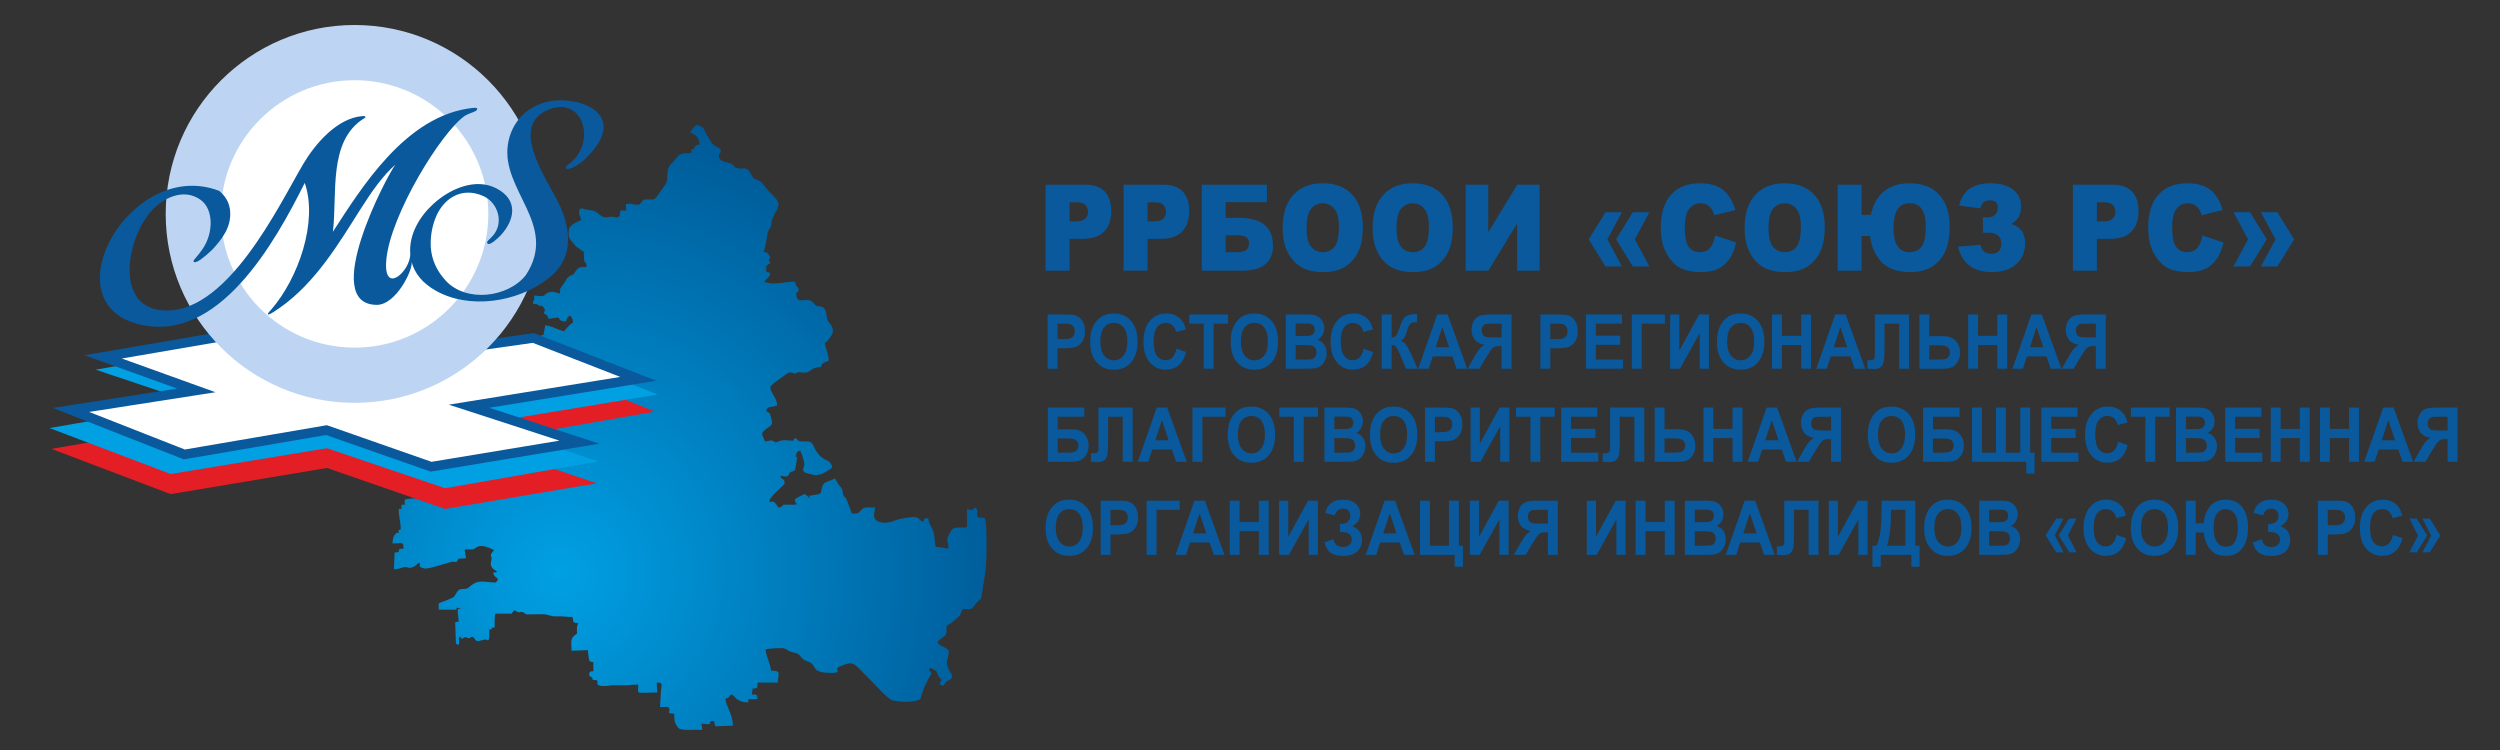<?xml version="1.0" encoding="UTF-8"?>
<!DOCTYPE svg PUBLIC "-//W3C//DTD SVG 1.1//EN" "http://www.w3.org/Graphics/SVG/1.1/DTD/svg11.dtd">
<!-- Creator: CorelDRAW 2019 (64-Bit) -->
<svg xmlns="http://www.w3.org/2000/svg" xml:space="preserve" width="1000px" height="300px" version="1.1" style="shape-rendering:geometricPrecision; text-rendering:geometricPrecision; image-rendering:optimizeQuality; fill-rule:evenodd; clip-rule:evenodd"
viewBox="0 0 1000 300"
 xmlns:xlink="http://www.w3.org/1999/xlink"
 xmlns:xodm="http://www.corel.com/coreldraw/odm/2003">
 <rect x="0" y="0" width="1000" height="300" fill="#333333" stroke="none"/>
 <defs>
  <style type="text/css">
   <![CDATA[
    .fil0 {fill:none}
    .fil3 {fill:#00A0E3}
    .fil6 {fill:#BDD5F2}
    .fil2 {fill:#E31E24}
    .fil4 {fill:white}
    .fil5 {fill:#0A599C;fill-rule:nonzero}
    .fil7 {fill:#0A599C;fill-rule:nonzero}
    .fil1 {fill:url(#id0)}
   ]]>
  </style>
  <radialGradient id="id0" gradientUnits="userSpaceOnUse" gradientTransform="matrix(-0.524 1.701 -1.656 -0.538 720 -28)" cx="223.559" cy="229.038" r="137.031" fx="223.559" fy="229.038">
   <stop offset="0" style="stop-opacity:1; stop-color:#00A0E3"/>
   <stop offset="1" style="stop-opacity:1; stop-color:#004480"/>
  </radialGradient>
 </defs>
 <g id="Слой_x0020_1">
  <rect class="fil0" width="1000.001" height="300"/>
  <path class="fil1" d="M276.004 53.021c2.336,0.607 3.756,2.348 3.812,4.771 -1.291,0.105 -2.07,0.586 -2.178,1.856l-1.09 0 0 1.59c-6.028,0 -4.3,0.669 -8.111,4.296 -2.217,2.11 -1.042,5.912 -1.991,7.87l-3.004 4.232c-0.308,0.409 -0.8,1.251 -1.12,1.56 -1.118,1.083 -2.514,0.318 -4.268,0.616 -1.736,0.295 -1.353,2.102 -3.014,2.102 -2.25,0 -2.353,-0.781 -4.628,-0.265 -0.274,1.142 0.562,2.651 -0.545,2.651 -1.213,0 -0.892,-0.649 -1.575,0.053 -0.7,0.718 -0.106,0.788 -0.406,1.731 -0.458,1.44 -1.815,0.602 -3.192,0.602 -1.381,0 -2.343,0.489 -3.35,0.098 -2.073,-0.805 -2.221,-2.43 -5.379,-2.733 -2.648,-0.253 -4.339,-1.795 -4.339,1.044 0,1.078 0.696,1.509 0.816,2.916 -1.612,0.831 -4.737,1.932 -4.902,3.976 -0.282,3.49 0.147,3.242 2.441,6.109 0.633,0.791 0.844,0.759 1.645,1.313 0.86,0.596 0.845,0.78 1.905,1.326 0,7.198 1.09,2.176 1.09,6.097 -2.82,0 -3.033,-0.28 -4.778,2.24 -0.671,0.969 -0.275,0.591 -1.368,1.055 -1.81,0.769 -2.139,2.173 -3.232,3.744 -1.107,1.591 -1.241,0.968 -1.241,3.564 -1.786,-0.405 -2.988,-1.212 -4.95,-0.314 -0.714,0.327 -1.164,1.041 -1.731,1.249 -0.69,0.252 -2.555,-0.14 -3.665,-0.14 0,0.424 0.081,0.715 0.099,1.006l-0.124 0.876c-0.393,0.804 -0.72,-0.413 -0.247,1.564 2.358,-0.19 0.911,0.089 2.327,0.616 0.961,0.358 0.797,-0.403 1.492,0.425 1.324,1.576 0.58,1.523 0.265,2.67 0.427,0.22 0.818,0.319 1.203,0.685 0.417,0.399 0.178,0.097 0.432,0.64 0.038,0.08 0.124,0.497 0.271,0.796l4.084 -0.53c0.287,1.047 1.129,1.591 2.45,1.591 1.359,0 -0.039,-1.244 2.178,-2.386 0.642,0.932 1.089,1.321 1.089,2.916 -0.927,0.241 -2.964,2.609 -3.539,3.446 -0.71,-0.161 -1.01,-0.323 -1.842,-0.592 -1.809,-0.586 -3.736,-1.794 -5.781,-1.794 0,1.694 -0.545,2.017 -0.545,3.711 -0.48,0.224 -0.881,0.306 -1.361,0.53 0,2.254 -1.089,2.153 -1.089,2.651 0,1.451 0.227,1.456 -0.095,2.54 -0.265,0.89 -0.251,1.685 -0.826,2.396 -0.637,0.789 -0.714,0.439 -0.985,1.426l1.414 1.541c1.303,-0.06 0.535,-0.386 1.938,-0.03 0.887,0.226 -0.551,0.35 0.829,0.149 0.769,-0.112 0.852,-0.888 2.494,0.323 0.961,0.709 0.485,0.084 0.808,1.338 0.813,3.153 -0.404,1.658 -0.404,4.366 0,0.899 0.744,0.924 1.311,1.374 0.914,0.725 1.377,2.479 1.967,3.387 0.693,1.064 0.533,0.692 0.533,2.396 -1.321,0.3 -2.152,0.796 -3.811,0.796 -0.062,0.716 -0.128,0.721 -0.273,1.325 0.984,0.46 1.167,0.093 2.111,0.861 0.881,0.716 0.631,1.151 1.973,1.26 0.098,-1.146 0.913,-1.863 1.906,-2.121 0.221,0.448 1.729,4.772 0,4.772 -2.297,0 -1.906,-0.944 -1.906,2.65l-1.633 0 0.319 2.113c-0.754,0.469 -1.434,0.836 -1.616,1.661 -0.331,1.494 0.492,1.895 -1.154,2.323l0 0.795c1.104,0.251 0.82,0.071 1.09,0.796 -1.617,0 -2.335,0.239 -3.54,0.265 0.264,1.1 0.457,1.301 1.203,2.01 0.709,0.674 0.703,1.618 0.703,2.761 -1.799,0.146 -1.089,1.795 -1.089,4.506l-0.647 0.024c-0.909,0.126 -0.361,-0.34 -0.824,0.378 -0.479,0.742 0.004,1.546 -0.652,2.012 -0.469,0.333 -3.186,-0.293 -4.411,-0.293 -1.321,0 -2.587,0.674 -4.084,0.795 -0.286,-1.04 -1.093,-1.855 -1.906,-2.385 -2.098,0.476 -0.988,0.476 -2.178,1.325 -0.549,-0.392 -0.886,-0.848 -1.089,-1.591 -1.713,0 -3.66,-0.245 -5.324,0.384 -0.108,0.041 -3.729,2.106 -5.814,0.66 -0.967,-0.671 -0.284,-0.177 -0.842,-1.309 -1.965,0 -4.324,0.114 -6.241,-0.035 -3.154,-0.246 -3.56,0.433 -3.56,3.482 -2.373,0 -1.489,1.36 -1.675,3.14 -0.111,1.062 -0.478,3.177 -0.503,4.282 -0.843,0.07 -0.515,-0.003 -1.089,0.265 -0.077,-0.9 -0.208,-0.97 -0.545,-1.591 -0.739,0.405 -1.843,0.266 -2.722,0.266 0,1.022 -0.11,1.104 0.272,1.855l-1.634 0c-0.23,0.468 -0.314,0.858 -0.544,1.325 -0.924,-0.431 -2.467,-0.256 -3.822,-0.274 -2.838,-0.037 -2.33,-0.302 -2.168,1.6 -1.046,0 -2.209,0.121 -3.284,0.248 -1.543,0.182 -1.072,0.677 -1.072,2.403 -1.058,-0.218 -0.303,-0.218 -1.362,0l0 1.59 -1.088 0c0,3.03 0.816,5.158 0.816,8.218 -1.093,0.284 -0.788,0.071 -0.816,1.325 -1.528,0.033 -0.687,-0.065 -1.212,0.411 -1.099,0.998 -1.208,2.503 -1.239,3.83 3.97,0 4.356,-0.914 4.356,2.121 -1.254,0 -1.871,-0.184 -1.905,1.325 -0.83,0.018 -0.993,0.12 -1.634,0.265l-0.272 6.627c1.11,-0.024 2.277,-0.262 3.197,-0.612 2.58,-0.984 2.324,1.092 5.243,-0.713 0.926,-0.573 0.801,-1.038 1.906,-1.325 0,1.081 -0.235,1.418 0.493,1.907 0.533,0.358 0.314,0.125 1.044,0.341 0.068,0.02 0.142,0.046 0.207,0.065 0.949,0.274 3.68,-0.518 4.703,-0.808l6.066 -1.783c1.049,-0.22 0.755,0.013 2.189,0.013 0.362,-0.528 0.495,-0.735 0.816,-1.326l3.003 -0.177c-0.233,-1.032 -0.552,-2.405 -0.552,-3.534l2.995 0c1.764,0 1.93,-3.229 8.712,0.265 -0.302,0.811 -1.465,1.266 -1.196,2.511 0.254,1.172 0.469,-0.444 0.178,1.245 -0.252,1.462 -0.651,2.36 0.665,3.745l1.237 0.916c0.48,0.315 0.121,0.029 0.477,0.331 -0.641,0.145 -0.804,0.247 -1.633,0.265 0.136,1.599 1.196,1.707 1.906,2.65 -0.322,0.592 -0.454,0.799 -0.817,1.326 -4.706,0 -6.93,-1.569 -10.547,1.659 -1.36,1.214 -1.532,0.691 -3.587,1.015 -1.622,0.255 -1.851,2.601 -3.095,3.349l-3.229 1.362c-3.038,1.111 -2.483,0.411 -2.412,3.483l7.079 0 0 -0.795 2.178 0.265c-2.51,0 -1.622,0.705 -1.304,5.297 -0.793,0.064 -0.798,0.129 -1.419,0.27l0.258 7.436c0.074,1.227 0.026,1.297 1.103,1.577 0.559,-0.968 -0.161,-2.549 0.259,-2.961 0.76,-0.747 0.511,0.017 0.525,0.025 0.029,0.016 0.547,0.522 0.578,0.55 2.414,-1.574 1.1,-0.265 2.722,-0.265 0.946,0 0.416,-0.53 1.362,-0.53 1.288,0 0.785,2.443 3.396,1.472l1.693 -0.416c0.864,-0.097 1.211,0.915 1.655,-0.292 0.138,-0.378 0.062,-3.072 0.062,-3.68 2.622,-0.213 -0.825,-0.796 2.178,-0.796 0,-1.821 -0.143,-3.831 0.273,-5.566l6.534 0c0.395,-0.575 0.514,-0.915 1.089,-1.326 0.912,0.238 1.114,0.795 1.906,0.795 0.795,0 0.794,-0.506 1.963,0.191 1.156,0.688 0.178,0.64 2.378,0.619 1.928,-0.018 4.105,-0.101 6.01,-0.02l2.394 0.586c0.937,0.328 1.603,0.224 2.778,0.211 2.005,-0.022 3.424,0.269 5.713,0.269 0.889,1.803 -0.525,2.386 2.45,2.386 -0.796,1.466 -0.544,2.123 -0.544,4.241 -3.089,2.014 -2.178,3.129 -2.178,6.892l6.534 -0.265c0,1.12 0.169,1.462 0.286,2.638 0.164,1.641 0.373,2.134 1.892,2.134l0 3.711c-1.224,0 -1.634,0.043 -1.634,1.325 0,1.395 1.189,0.094 1.362,2.121 4.014,0 0.228,1.481 2.853,2.258 1.679,0.498 3.6,-0.063 5.041,-0.139 1.673,-0.088 3.502,0.091 5.176,0.002 1.665,-0.087 3.089,-0.266 5.171,-0.266 0,4.24 -1.545,3.181 7.624,3.181l-0.273 -3.976c2.73,0 1.939,0.754 1.715,3.405l-0.354 6.403c3.008,0 4.301,-0.797 3.54,2.386l2.17 0.31c0.006,2.049 -0.17,3.165 1.009,4.812 0.192,0.268 0.421,0.658 0.545,0.795 1.194,1.323 6.69,0.598 8.399,0.804 2.059,0.249 0.946,-0.469 0.946,-2.48l2.994 0.265c0.584,-0.848 0.447,-0.185 0.545,-1.325l1.361 0c0.205,0.857 0.463,1.163 0.545,2.12l7.079 -0.265c0,-4.745 -2.927,-7.891 -2.995,-10.868 2.191,-0.177 0.847,-1.103 2.722,-1.591 1.006,0.718 1.965,3.088 6.262,3.181 0.145,-0.604 0.211,-0.609 0.272,-1.325l3.54 0c0,-2.001 -0.191,-1.856 -2.178,-1.856 0,-1.332 0.244,-1.186 0.272,-2.385 2.213,0 1.906,-0.346 1.906,-2.386l8.167 0c0,-3.552 1.725,-4.771 -2.722,-4.771 -0.227,-2.656 -1.945,-5.756 -2.178,-8.483 2.084,-0.473 4.547,-0.53 6.806,-0.53 1.062,0 1.828,0.791 2.806,1.245 1.191,0.553 2.082,0.469 3.115,0.943 1.036,0.476 1.263,1.287 2.028,2.002 0.866,0.809 1.644,0.864 2.684,1.362 3.578,1.715 0.202,4.508 9.838,4.347 0.539,-0.009 0.871,-0.195 1.582,-0.356 -0.024,-1.061 -0.516,-1.344 0.207,-1.903 0.097,-0.075 1.803,-0.795 2.084,-0.904 3.493,-1.362 4.314,-0.595 7.446,2.605 0.268,0.274 0.419,0.482 0.637,0.705l0.414 0.392c2.328,2.091 9.155,10.023 11.058,10.44 3.103,0.68 7.217,0.919 10.195,-0.02 1.1,-0.347 0.926,-0.3 1.297,-1.388 0.263,-0.769 0.463,-1.391 0.663,-2.006 0.763,-2.348 1.321,-3.373 2.479,-5.539 0.378,-0.708 0.707,-1.144 1.093,-1.852 -0.342,-0.628 -1.442,-1.306 -0.839,-1.893 0.589,-0.573 0.627,-0.135 1.037,0.048 0.004,0.002 0.987,0.533 1.085,0.594 0.864,0.538 0.299,-0.119 0.792,0.82 0.145,0.276 0.294,0.775 0.459,1.144 0.733,1.633 0.815,0.962 1.549,1.938 -0.422,0.614 -0.731,0.86 -0.816,1.855 0.805,0.209 0.441,0.108 1.089,0.531 1.161,-0.758 0.933,-1.251 1.855,-1.906 0.462,-0.329 0.895,-0.389 1.241,-0.647 2.566,-1.914 -2.302,-3.578 -1.152,-7.992 0.848,-3.259 1.017,-3.814 -1.493,-5.005 -5.923,-2.81 1.182,-2.915 1.182,-6.187 0,-2.96 -0.452,-1.908 2.066,-3.555l3.144 -2.771c0.589,-1.006 0.465,-1.438 1.324,-2.687 2.679,0 3.325,0.518 4.474,-1.211 0.498,-0.749 0.655,-1.071 1.304,-1.646 2.089,-1.852 1.419,-0.939 1.926,-3.957l1.204 -7.575c0.609,-3.481 0.933,-19.638 -0.195,-21.927 -1.38,-0.644 -2.521,0.313 -2.949,-0.84 -0.497,-1.341 0.592,-1.681 -0.591,-3.401 -1.028,0.268 -0.791,0.512 -1.633,1.06l-1.894 -0.567c-0.012,1.716 -0.032,3.406 -0.003,5.083 0.051,2.873 0.1,2.387 -2.739,2.37 -1.837,-0.011 -3.056,0.184 -3.731,1.403 -2.288,4.132 -1.19,3.311 -0.89,6.821 -1.103,0.25 -0.638,0.222 -1.834,-0.047 -4.286,-0.966 -3.099,1.101 -3.834,-3.977 -0.14,-0.966 -0.16,-1.208 -0.335,-2.06 -0.446,-2.171 -1.961,-3.457 -2.165,-5.845 -1.593,0 -1.6,0.048 -1.906,1.326 -1.645,-0.134 -1.33,-1.321 -3.115,-1.76 -1.313,-0.322 -6.957,0.734 -8.232,1.315 -2.132,0.972 -6.292,1.694 -7.999,-0.608 -0.918,-1.239 -0.126,-2.855 0.016,-4.514 -1.385,0 -3.636,-0.306 -4.675,0.22 -0.141,0.072 -0.426,0.32 -0.601,0.475 -1.487,1.317 -1.058,1.691 -3.436,1.691 -0.918,0 -0.846,-0.716 -1.139,-1.542l-1.469 -3.871c-0.522,-1.36 -0.528,-0.688 -1.131,-1.55 -0.877,-1.253 -0.059,-2.347 -1.499,-3.842 -1.05,-1.09 -1.284,-2.038 -2.114,-3.244 -0.966,0.497 -3.492,1.309 -4.151,1.789 -1.276,0.93 -0.999,3.491 -1.838,4.307 -0.61,0.285 -3.213,0.703 -4.356,0.795l0.305 1.051 -2.003 -1.784c-4.357,2.124 -4.753,1.926 -3.203,4.179 -0.962,0.078 -0.602,0.177 -1.325,0.16 -7.424,-0.179 -2.133,0.283 -6.026,1.166 -1.716,-2.494 -1.443,-2.437 -3.812,-2.386 0.631,-2.638 6.262,-6.397 6.262,-7.422 0,-2.265 -1.476,-1.07 -1.633,-2.916 1.292,0.185 2.459,0.675 3.233,-0.298 0.556,-0.698 0.017,-0.477 0.578,-1.027 0.736,-0.721 1.431,-0.091 2.055,-1.18l0.684 -4.165c-0.037,-1.576 0.111,-0.753 -0.561,-1.017l0.513 -1.622c0.445,-0.553 0.609,-0.586 1.393,-0.764 0.441,0.811 1.634,4.333 1.634,5.302 0,1.412 -1.22,2.482 0.261,3.452 0.287,0.188 3.58,1.034 4.087,1.037 2.217,0.015 3.681,-0.907 5.333,-1.956 0.535,-0.34 1.172,-0.796 1.481,-1.208 -1.062,-4.44 -3.967,-0.859 -7.621,-8.749 -1.019,-2.199 -2.805,-1.363 -4.911,-1.581 -1.342,-0.139 -1.157,-0.673 -2.17,-1.333 -0.713,0.464 -0.563,0.134 -0.817,1.06 -2.94,0 -3.622,-0.677 -6.183,0.375 -1.613,0.663 -0.747,0.057 -2.25,-0.389 -1.12,-0.333 -1.28,0.279 -3.001,0.279 -0.672,-2.45 -2.378,-2.937 0.733,-5.118 2.444,-1.713 2.507,-1.526 1.673,-4.647 -0.342,-1.281 -0.403,-1.833 -1.862,-2.164 0.165,-1.924 1.339,-1.72 2.831,-2.015 0.716,-0.141 0.927,-0.235 1.525,-0.37 0,-2.996 -2.722,-5.338 -2.722,-7.158 0,-1.307 4.449,-3.901 5.633,-4.853 1.562,-1.257 2.263,-1.695 4.168,-0.713 0.91,-0.469 1.306,-0.805 2.479,-0.583 4.177,0.791 3.28,-2.068 7.867,-2.068 0.179,-0.652 0.614,-1.393 1.217,-1.731 0.836,-0.47 1.116,-0.311 2.05,-0.92 -0.199,-2.329 -1.109,-4.702 -1.633,-6.892 1.1,-0.717 3.267,-3.501 3.267,-4.771 0,-2.911 -2.036,-3.088 -2.387,-5.364 -0.342,-2.211 -0.329,-4.659 -3.246,-4.647 -1.154,0.006 -1.326,-0.327 -2.102,-1.278 -0.636,-0.779 -1.599,-1.283 -2.559,-1.274 -2.392,0.02 -4.408,1.109 -4.408,-2.812 0.513,-0.181 0.683,-0.161 0.929,-0.953 0.207,-0.667 -0.286,-1.277 -0.655,-1.692 -0.492,-0.555 -0.149,-0.001 -0.447,-0.633 -0.202,-0.43 0.026,-1.228 -0.644,-1.228 -4.196,0 -8.408,1.668 -11.98,0 0.815,-1.185 2.296,-1.64 2.451,-3.446 -1.945,-0.909 -1.634,0.133 -1.634,-2.386 0,-0.798 1.055,-1.213 1.634,-1.591 -0.416,-1.514 -0.995,-0.555 0,-2.385 -0.508,-0.675 -0.865,-1.589 -1.611,-1.878 -0.022,-0.009 -1.062,-0.232 -1.112,-0.243 0.897,-1.819 1.174,-5.225 1.646,-7.41 0.502,-2.324 1.268,-1.353 1.593,-4.546 0.267,-2.614 2.751,-4.74 2.751,-7.13 0,-1.885 -3.728,-4.814 -5.021,-6.509 -0.792,-1.039 -1.608,-2.244 -2.776,-2.864 -2.573,-1.366 -1.67,0.064 -3.178,-2.738 -1.888,-3.512 -3.257,-1.508 -5.736,-2.367 -1.212,-0.42 -0.786,-0.697 -1.609,-1.35 -1.53,-1.215 -5.019,-0.649 -5.468,-3.115 -0.299,-1.644 2.097,-2.453 -0.525,-3.774 -2.096,-1.055 -2.505,-1.948 -3.677,-3.842l-1.362 -2.385c-0.16,-0.338 -0.213,-0.574 -0.401,-0.935 -0.672,-1.288 -1.916,-1.335 -3.191,-1.93 -0.806,1.173 -1.778,1.944 -2.45,3.181z"/>
  <g id="_434316350272">
   <g>
    <polygon class="fil2" points="238.741,193.325 178.026,203.576 130.781,187.185 68.253,197.648 20.58,179.554 35.622,176.964 215.771,146.328 262.017,164.617 190.62,177.16 "/>
    <polygon class="fil3" points="239.227,184.59 178.026,195.294 130.781,179.287 68.253,189.608 19.797,171.217 35.553,168.504 77.885,161.164 38.239,147.858 99.627,137.324 138.856,150.608 212.404,137.63 263.026,157.816 193.432,169.325 238.932,184.466 "/>
    <g>
     <polygon class="fil4" points="139.434,145.617 213.348,135.184 255.331,151.534 187.61,162.488 231.799,176.863 172.44,186.689 130.572,172.041 73.735,181.778 28.411,163.983 78.525,156.161 41.285,142.748 96.101,133.344 "/>
     <path id="1" class="fil5" d="M213.615 137.073l-73.915 10.433 -0.533 -3.778 73.914 -10.433 0.959 0.111 -0.425 3.667zm-0.534 -3.778l0.494 -0.07 0.465 0.181 -0.959 -0.111zm41.558 20.016l-41.983 -16.349 1.384 -3.556 41.983 16.35 -0.387 3.661 -0.997 -0.106zm1.384 -3.555l6.528 2.543 -6.915 1.118 0.387 -3.661zm-68.718 10.849l67.721 -10.955 0.61 3.767 -67.721 10.955 -0.895 -0.07 0.285 -3.697zm-0.285 3.697l-7.497 -2.438 7.782 -1.259 -0.285 3.697zm44.189 14.375l-44.189 -14.375 1.18 -3.628 44.189 14.375 -0.279 3.696 -0.901 -0.068zm1.18 -3.628l7.437 2.419 -7.716 1.277 0.279 -3.696zm-60.261 9.758l59.359 -9.826 0.623 3.764 -59.359 9.826 -0.941 -0.082 0.318 -3.682zm0.623 3.764l-0.481 0.08 -0.46 -0.162 0.941 0.082zm-41.549 -18.331l41.867 14.648 -1.259 3.601 -41.868 -14.647 0.308 -3.681 0.952 0.079zm-0.952 -0.079l0.486 -0.084 0.466 0.163 -0.952 -0.079zm-56.837 9.736l56.837 -9.736 0.644 3.76 -56.837 9.737 -1.02 -0.105 0.376 -3.656zm0.644 3.761l-0.525 0.09 -0.495 -0.195 1.02 0.105zm-44.949 -21.451l45.324 17.795 -1.395 3.551 -45.323 -17.795 0.403 -3.66 0.991 0.109zm-1.394 3.551l-6.556 -2.574 6.959 -1.086 -0.403 3.66zm51.105 -7.712l-50.114 7.821 -0.588 -3.769 50.113 -7.822 0.941 0.09 -0.352 3.68zm0.352 -3.68l7.021 2.529 -7.373 1.151 0.352 -3.68zm-37.239 -13.413l37.239 13.413 -1.293 3.59 -37.239 -13.413 0.324 -3.675 0.969 0.085zm-1.293 3.59l-6.807 -2.452 7.131 -1.223 -0.324 3.675zm55.785 -9.319l-54.816 9.404 -0.645 -3.76 54.815 -9.405 0.843 0.045 -0.197 3.716zm-0.646 -3.761l0.427 -0.073 0.416 0.118 -0.843 -0.045zm43.136 15.989l-43.333 -12.273 1.04 -3.671 43.333 12.273 -0.254 3.725 -0.786 -0.054zm0.786 0.054l-0.398 0.056 -0.388 -0.11 0.786 0.054z"/>
    </g>
   </g>
   <circle class="fil6" cx="141.844" cy="85.568" r="75.568"/>
   <circle class="fil4" cx="141.844" cy="85.568" r="53.482"/>
   <path class="fil5" d="M77.422 104.414c-0.077,-0.13 0.274,-0.628 1.054,-1.496 0.78,-0.868 1.657,-2.014 2.632,-3.436 4.332,-6.413 4.338,-15.73 -0.799,-19.495 -7.006,-5.136 -15.725,-0.519 -20.379,5.112 -9.265,11.209 -13.593,36.56 3.95,38.915 26.362,3.538 47.812,-42.202 57.405,-58.398 4.629,-7.818 13.462,-18.418 23.745,-19.179 0.336,-0.025 0.607,-0.011 0.814,0.041 0.206,0.052 0.314,0.145 0.324,0.28 0.01,0.134 -0.016,0.237 -0.078,0.309 -0.062,0.072 -0.191,0.15 -0.388,0.232 -14.647,9.001 -10.69,30.338 -12.547,45.406 11.047,-16.931 29.025,-46.767 56.093,-49.545 0.534,-0.062 0.942,-0.036 1.215,0.011 0.274,0.048 0.416,0.138 0.426,0.273 0.029,0.403 -0.215,0.742 -0.735,1.016 -0.52,0.275 -1.175,0.543 -1.966,0.804 -0.657,0.252 -1.414,0.599 -2.121,0.971 -9.459,6.441 -29.853,39.581 -31.536,57.584 -1.384,14.799 9.828,4.505 9.564,-2.385 -0.567,-7.656 3.759,-14.888 9.245,-19.874 6.989,-6.354 17.1,-10.463 25.283,-6.18 8.924,4.67 7.216,12.738 1.597,18.82 -0.943,0.947 -1.829,1.739 -2.66,2.374 -0.83,0.635 -1.48,0.971 -1.951,1.006 -0.134,0.01 -0.253,0.002 -0.356,-0.024 -0.103,-0.027 -0.191,-0.071 -0.263,-0.133l-0.008 -0.101c-0.067,0.005 -0.101,-0.009 -0.104,-0.042 -0.002,-0.034 -0.006,-0.084 -0.011,-0.152 -0.092,-0.33 0.131,-0.735 0.669,-1.214 0.539,-0.479 1.119,-1.079 1.74,-1.8 4.306,-4.995 2.001,-12.984 -3.894,-15.662 -8.766,-3.983 -16.475,0.946 -19.497,9.547 -1.255,3.57 -1.776,7.237 -1.565,11.003 0.363,4.901 2.344,9.312 5.943,13.231 8.223,8.956 25.055,6.775 32.091,-2.226 13.193,-20.139 -10.107,-33.856 -7.173,-52.398 1.322,-8.358 7.202,-15.396 16.995,-17.149 10.392,-1.861 27.948,3.719 18.59,17.666 -2.347,3.496 -7.263,8.712 -11.553,9.464 -0.202,0.015 -0.354,0.009 -0.457,-0.017 -0.104,-0.026 -0.191,-0.07 -0.263,-0.132 0,0 -0.002,-0.017 -0.004,-0.051 -0.003,-0.033 -0.004,-0.05 -0.004,-0.05 -0.067,0.005 -0.102,-0.009 -0.104,-0.043 -0.003,-0.033 -0.004,-0.05 -0.004,-0.05 -0.097,-0.398 0.253,-0.914 1.05,-1.547 11.776,-8.537 5.71,-28.579 -9.064,-21.357 -15.125,7.395 2.077,29.394 6.09,39.072 4.156,10.023 4.68,20.909 -5.766,28.443 -11.987,9.044 -30.975,11.984 -44.378,4.416 -5.217,-2.946 -8.447,-6.816 -9.689,-11.61 0.808,2.898 -6.142,17.329 -13.93,17.279 -23.062,-0.15 4.191,-51.935 7.466,-56.078 -4.782,4.13 -9.241,10.348 -14.17,18.125 -8.215,12.963 -17.74,29.168 -32.255,39.25 -2.213,1.53 -3.601,2.427 -4.267,2.544 -0.067,0.005 -0.134,0.01 -0.202,0.015 -0.067,0.005 -0.104,-0.026 -0.108,-0.093 0,0 0,0 0,0 0,0 -0.001,-0.017 -0.004,-0.05 -0.003,-0.034 -0.003,-0.051 -0.003,-0.051 -0.026,-0.336 0.536,-0.847 1.383,-1.824 10.695,-12.302 18.775,-35.066 13.365,-50.62 -11.646,23.264 -34.626,65.191 -67.111,56.349 -34.796,-9.47 -2.017,-66.643 32.915,-53.152 2.305,1.956 3.687,4.2 4.144,6.732 0.087,0.263 0.14,0.513 0.157,0.748 0.017,0.235 0.036,0.487 0.056,0.755 0.457,6.181 -3.08,10.848 -7.077,15.21 -1.449,1.39 -2.813,2.571 -4.092,3.543 -1.278,0.973 -2.219,1.482 -2.824,1.526 -0.201,0.015 -0.355,-0.007 -0.46,-0.067 -0.106,-0.059 -0.164,-0.156 -0.174,-0.291l-0.007 -0.1z"/>
  </g>
  <g>
   <path class="fil7" d="M419.051 147.486l0 -21.695 6.322 0c2.396,0 3.955,0.106 4.682,0.323 1.118,0.328 2.054,1.035 2.809,2.126 0.754,1.091 1.132,2.5 1.132,4.227 0,1.333 -0.219,2.449 -0.651,3.358 -0.436,0.909 -0.986,1.621 -1.654,2.141 -0.668,0.515 -1.35,0.859 -2.041,1.026 -0.94,0.206 -2.299,0.312 -4.081,0.312l-2.564 0 0 8.182 -3.954 0zm3.954 -18.029l0 6.181 2.15 0c1.55,0 2.582,-0.116 3.105,-0.343 0.522,-0.227 0.931,-0.581 1.227,-1.071 0.295,-0.484 0.445,-1.045 0.445,-1.691 0,-0.793 -0.209,-1.445 -0.623,-1.96 -0.418,-0.515 -0.94,-0.838 -1.581,-0.97 -0.468,-0.096 -1.409,-0.146 -2.827,-0.146l-1.896 0z"/>
   <path id="1" class="fil7" d="M436.063 136.769c0,-2.211 0.3,-4.07 0.896,-5.575 0.441,-1.106 1.05,-2.1 1.818,-2.979 0.768,-0.879 1.609,-1.53 2.523,-1.96 1.217,-0.57 2.622,-0.858 4.212,-0.858 2.882,0 5.182,0.995 6.914,2.979 1.727,1.99 2.59,4.752 2.59,8.293 0,3.509 -0.859,6.256 -2.572,8.236 -1.714,1.985 -4.009,2.975 -6.877,2.975 -2.904,0 -5.218,-0.985 -6.931,-2.96 -1.714,-1.969 -2.573,-4.686 -2.573,-8.151zm4.064 -0.146c0,2.459 0.513,4.323 1.536,5.595 1.022,1.268 2.322,1.904 3.895,1.904 1.577,0 2.868,-0.631 3.882,-1.888 1.008,-1.263 1.513,-3.152 1.513,-5.672 0,-2.489 -0.491,-4.348 -1.477,-5.57 -0.982,-1.227 -2.286,-1.838 -3.918,-1.838 -1.627,0 -2.941,0.621 -3.936,1.858 -0.995,1.243 -1.495,3.111 -1.495,5.611z"/>
   <path id="2" class="fil7" d="M470.583 139.486l3.818 1.303c-0.587,2.389 -1.564,4.162 -2.927,5.323 -1.364,1.156 -3.091,1.737 -5.186,1.737 -2.595,0 -4.727,-0.985 -6.4,-2.954 -1.668,-1.97 -2.504,-4.661 -2.504,-8.08 0,-3.611 0.841,-6.419 2.518,-8.419 1.677,-1.999 3.886,-2.999 6.622,-2.999 2.391,0 4.332,0.788 5.822,2.358 0.891,0.929 1.555,2.263 2,4.005l-3.899 1.03c-0.232,-1.121 -0.714,-2.01 -1.446,-2.661 -0.736,-0.652 -1.627,-0.975 -2.672,-0.975 -1.45,0 -2.627,0.576 -3.527,1.732 -0.904,1.152 -1.355,3.02 -1.355,5.606 0,2.737 0.446,4.691 1.332,5.853 0.891,1.166 2.045,1.747 3.468,1.747 1.05,0 1.954,-0.369 2.709,-1.111 0.754,-0.742 1.3,-1.904 1.627,-3.495z"/>
   <polygon id="3" class="fil7" points="481.5,147.486 481.5,129.457 475.719,129.457 475.719,125.791 491.208,125.791 491.208,129.457 485.454,129.457 485.454,147.486 "/>
   <path id="4" class="fil7" d="M492.272 136.769c0,-2.211 0.3,-4.07 0.895,-5.575 0.441,-1.106 1.05,-2.1 1.818,-2.979 0.768,-0.879 1.609,-1.53 2.523,-1.96 1.218,-0.57 2.622,-0.858 4.213,-0.858 2.881,0 5.181,0.995 6.913,2.979 1.727,1.99 2.591,4.752 2.591,8.293 0,3.509 -0.86,6.256 -2.573,8.236 -1.713,1.985 -4.009,2.975 -6.876,2.975 -2.905,0 -5.218,-0.985 -6.932,-2.96 -1.713,-1.969 -2.572,-4.686 -2.572,-8.151zm4.063 -0.146c0,2.459 0.514,4.323 1.536,5.595 1.023,1.268 2.323,1.904 3.896,1.904 1.577,0 2.867,-0.631 3.881,-1.888 1.009,-1.263 1.513,-3.152 1.513,-5.672 0,-2.489 -0.491,-4.348 -1.477,-5.57 -0.982,-1.227 -2.286,-1.838 -3.917,-1.838 -1.628,0 -2.941,0.621 -3.936,1.858 -0.996,1.243 -1.496,3.111 -1.496,5.611z"/>
   <path id="5" class="fil7" d="M514.302 125.791l7.808 0c1.55,0 2.7,0.07 3.459,0.212 0.763,0.146 1.44,0.444 2.04,0.894 0.6,0.454 1.1,1.055 1.5,1.808 0.4,0.752 0.6,1.6 0.6,2.535 0,1.01 -0.245,1.944 -0.736,2.787 -0.491,0.849 -1.159,1.48 -2,1.904 1.186,0.389 2.095,1.045 2.736,1.975 0.636,0.929 0.955,2.02 0.955,3.277 0,0.99 -0.205,1.949 -0.619,2.884 -0.413,0.934 -0.977,1.681 -1.695,2.242 -0.713,0.555 -1.595,0.899 -2.645,1.03 -0.655,0.076 -2.241,0.126 -4.754,0.147l-6.649 0 0 -21.695zm3.954 3.605l0 5 2.581 0c1.532,0 2.486,-0.025 2.859,-0.076 0.673,-0.086 1.204,-0.343 1.591,-0.772 0.386,-0.43 0.577,-0.99 0.577,-1.687 0,-0.672 -0.168,-1.212 -0.5,-1.631 -0.332,-0.42 -0.827,-0.672 -1.482,-0.758 -0.39,-0.05 -1.513,-0.076 -3.363,-0.076l-2.263 0zm0 8.606l0 5.817 3.654 0c1.418,0 2.323,-0.045 2.704,-0.131 0.587,-0.121 1.064,-0.409 1.432,-0.869 0.368,-0.464 0.554,-1.075 0.554,-1.848 0,-0.657 -0.141,-1.207 -0.427,-1.661 -0.282,-0.455 -0.695,-0.788 -1.232,-0.995 -0.536,-0.207 -1.704,-0.313 -3.499,-0.313l-3.186 0z"/>
   <path id="6" class="fil7" d="M545.444 139.486l3.818 1.303c-0.587,2.389 -1.564,4.162 -2.927,5.323 -1.364,1.156 -3.091,1.737 -5.186,1.737 -2.595,0 -4.727,-0.985 -6.399,-2.954 -1.669,-1.97 -2.505,-4.661 -2.505,-8.08 0,-3.611 0.841,-6.419 2.518,-8.419 1.677,-1.999 3.886,-2.999 6.622,-2.999 2.391,0 4.332,0.788 5.822,2.358 0.891,0.929 1.555,2.263 2,4.005l-3.899 1.03c-0.232,-1.121 -0.714,-2.01 -1.446,-2.661 -0.736,-0.652 -1.627,-0.975 -2.672,-0.975 -1.45,0 -2.627,0.576 -3.527,1.732 -0.904,1.152 -1.355,3.02 -1.355,5.606 0,2.737 0.446,4.691 1.332,5.853 0.891,1.166 2.046,1.747 3.468,1.747 1.05,0 1.954,-0.369 2.709,-1.111 0.754,-0.742 1.3,-1.904 1.627,-3.495z"/>
   <path id="7" class="fil7" d="M552.702 125.791l3.955 0 0 9.241c0.877,-0.101 1.472,-0.348 1.781,-0.757 0.309,-0.404 0.791,-1.53 1.436,-3.379 0.814,-2.348 1.637,-3.813 2.459,-4.383 0.818,-0.571 2.132,-0.859 3.95,-0.859 0.091,0 0.282,-0.005 0.573,-0.015l0 3.242 -0.559 -0.015c-0.81,0 -1.4,0.111 -1.773,0.334 -0.373,0.222 -0.673,0.56 -0.905,1.015 -0.231,0.454 -0.572,1.388 -1.022,2.802 -0.241,0.753 -0.5,1.379 -0.782,1.884 -0.277,0.505 -0.773,0.98 -1.482,1.424 0.878,0.273 1.6,0.833 2.173,1.672 0.573,0.838 1.2,2.02 1.882,3.55l2.658 5.939 -4.636 0 -2.34 -5.586c-0.036,-0.081 -0.114,-0.232 -0.227,-0.459 -0.046,-0.076 -0.209,-0.42 -0.491,-1.021 -0.5,-1.07 -0.909,-1.737 -1.227,-2.004 -0.323,-0.268 -0.81,-0.404 -1.468,-0.414l0 9.484 -3.955 0 0 -21.695z"/>
   <path id="8" class="fil7" d="M586.881 147.486l-4.259 0 -1.686 -4.939 -7.831 0 -1.623 4.939 -4.181 0 7.581 -21.695 4.177 0 7.822 21.695zm-7.227 -8.606l-2.713 -8.029 -2.636 8.029 5.349 0z"/>
   <path id="9" class="fil7" d="M600.657 147.486l0 -9.06 -0.8 0c-1.25,0 -2.127,0.207 -2.641,0.621 -0.513,0.409 -1.386,1.646 -2.627,3.702l-2.827 4.737 -4.713 0 2.382 -4.232c0.936,-1.682 1.686,-2.859 2.241,-3.53 0.558,-0.677 1.259,-1.283 2.095,-1.813 -1.814,-0.318 -3.123,-1.021 -3.927,-2.111 -0.805,-1.091 -1.209,-2.394 -1.209,-3.914 0,-1.323 0.3,-2.495 0.9,-3.515 0.6,-1.02 1.391,-1.707 2.373,-2.055 0.981,-0.349 2.449,-0.525 4.403,-0.525l8.304 0 0 21.695 -3.954 0zm0 -18.029l-3.077 0c-1.564,0 -2.591,0.04 -3.082,0.116 -0.49,0.081 -0.918,0.349 -1.272,0.803 -0.355,0.455 -0.532,1.045 -0.532,1.778 0,0.762 0.173,1.368 0.514,1.818 0.341,0.449 0.777,0.727 1.304,0.838 0.527,0.106 1.604,0.162 3.227,0.162l2.918 0 0 -5.515z"/>
   <path id="10" class="fil7" d="M616.165 147.486l0 -21.695 6.322 0c2.395,0 3.954,0.106 4.681,0.323 1.118,0.328 2.054,1.035 2.809,2.126 0.754,1.091 1.132,2.5 1.132,4.227 0,1.333 -0.218,2.449 -0.65,3.358 -0.437,0.909 -0.986,1.621 -1.655,2.141 -0.668,0.515 -1.349,0.859 -2.041,1.026 -0.94,0.206 -2.299,0.312 -4.081,0.312l-2.563 0 0 8.182 -3.954 0zm3.954 -18.029l0 6.181 2.15 0c1.55,0 2.581,-0.116 3.104,-0.343 0.523,-0.227 0.932,-0.581 1.227,-1.071 0.296,-0.484 0.445,-1.045 0.445,-1.691 0,-0.793 -0.208,-1.445 -0.622,-1.96 -0.418,-0.515 -0.941,-0.838 -1.582,-0.97 -0.468,-0.096 -1.409,-0.146 -2.827,-0.146l-1.895 0z"/>
   <polygon id="11" class="fil7" points="634.354,147.486 634.354,125.791 648.807,125.791 648.807,129.457 638.308,129.457 638.308,134.275 648.071,134.275 648.071,137.941 638.308,137.941 638.308,143.819 649.189,143.819 649.189,147.486 "/>
   <polygon id="12" class="fil7" points="652.734,125.791 665.96,125.791 665.96,129.457 656.688,129.457 656.688,147.486 652.734,147.486 "/>
   <polygon id="13" class="fil7" points="668.055,125.791 671.737,125.791 671.737,140.234 679.645,125.791 683.572,125.791 683.572,147.486 679.89,147.486 679.89,133.275 671.982,147.486 668.055,147.486 "/>
   <path id="14" class="fil7" d="M686.785 136.769c0,-2.211 0.3,-4.07 0.896,-5.575 0.441,-1.106 1.05,-2.1 1.818,-2.979 0.768,-0.879 1.609,-1.53 2.522,-1.96 1.218,-0.57 2.623,-0.858 4.213,-0.858 2.882,0 5.182,0.995 6.914,2.979 1.726,1.99 2.59,4.752 2.59,8.293 0,3.509 -0.859,6.256 -2.572,8.236 -1.714,1.985 -4.009,2.975 -6.877,2.975 -2.904,0 -5.218,-0.985 -6.931,-2.96 -1.714,-1.969 -2.573,-4.686 -2.573,-8.151zm4.064 -0.146c0,2.459 0.513,4.323 1.536,5.595 1.022,1.268 2.322,1.904 3.895,1.904 1.577,0 2.868,-0.631 3.881,-1.888 1.009,-1.263 1.514,-3.152 1.514,-5.672 0,-2.489 -0.491,-4.348 -1.477,-5.57 -0.982,-1.227 -2.287,-1.838 -3.918,-1.838 -1.627,0 -2.941,0.621 -3.936,1.858 -0.995,1.243 -1.495,3.111 -1.495,5.611z"/>
   <polygon id="15" class="fil7" points="708.815,147.486 708.815,125.791 712.769,125.791 712.769,134.335 720.459,134.335 720.459,125.791 724.413,125.791 724.413,147.486 720.459,147.486 720.459,138.002 712.769,138.002 712.769,147.486 "/>
   <path id="16" class="fil7" d="M746.098 147.486l-4.259 0 -1.686 -4.939 -7.831 0 -1.623 4.939 -4.181 0 7.581 -21.695 4.177 0 7.822 21.695zm-7.227 -8.606l-2.713 -8.029 -2.636 8.029 5.349 0z"/>
   <path id="17" class="fil7" d="M749.938 125.791l13.676 0 0 21.695 -3.954 0 0 -18.029 -5.863 0 0 9.262c0,2.651 -0.082,4.504 -0.241,5.55 -0.159,1.05 -0.545,1.873 -1.163,2.459 -0.619,0.586 -1.582,0.879 -2.895,0.879 -0.464,0 -1.3,-0.051 -2.518,-0.147l0 -3.398 0.881 0.015c0.823,0 1.382,-0.121 1.664,-0.369 0.286,-0.247 0.427,-0.853 0.427,-1.818l-0.014 -3.727 0 -12.372z"/>
   <path id="18" class="fil7" d="M767.751 125.791l3.954 0 0 8.665 5.267 0c2.482,0 4.277,0.647 5.391,1.94 1.113,1.292 1.668,2.843 1.668,4.651 0,1.479 -0.337,2.737 -1.014,3.772 -0.673,1.04 -1.44,1.742 -2.309,2.111 -0.863,0.369 -2.113,0.556 -3.745,0.556l-9.212 0 0 -21.695zm3.954 18.028l3.831 0c1.241,0 2.104,-0.066 2.582,-0.197 0.477,-0.131 0.909,-0.434 1.286,-0.904 0.377,-0.469 0.563,-1.045 0.563,-1.732 0,-0.99 -0.322,-1.712 -0.963,-2.171 -0.645,-0.46 -1.741,-0.692 -3.295,-0.692l-4.004 0 0 5.696z"/>
   <polygon id="19" class="fil7" points="787.271,147.486 787.271,125.791 791.225,125.791 791.225,134.335 798.916,134.335 798.916,125.791 802.87,125.791 802.87,147.486 798.916,147.486 798.916,138.002 791.225,138.002 791.225,147.486 "/>
   <path id="20" class="fil7" d="M824.554 147.486l-4.258 0 -1.686 -4.939 -7.832 0 -1.622 4.939 -4.182 0 7.582 -21.695 4.176 0 7.822 21.695zm-7.226 -8.606l-2.714 -8.029 -2.636 8.029 5.35 0z"/>
   <path id="21" class="fil7" d="M838.33 147.486l0 -9.06 -0.8 0c-1.25,0 -2.127,0.207 -2.64,0.621 -0.514,0.409 -1.387,1.646 -2.627,3.702l-2.827 4.737 -4.714 0 2.382 -4.232c0.936,-1.682 1.686,-2.859 2.241,-3.53 0.559,-0.677 1.259,-1.283 2.095,-1.813 -1.813,-0.318 -3.122,-1.021 -3.927,-2.111 -0.804,-1.091 -1.209,-2.394 -1.209,-3.914 0,-1.323 0.3,-2.495 0.9,-3.515 0.6,-1.02 1.391,-1.707 2.373,-2.055 0.981,-0.349 2.449,-0.525 4.404,-0.525l8.303 0 0 21.695 -3.954 0zm0 -18.029l-3.077 0c-1.563,0 -2.59,0.04 -3.081,0.116 -0.491,0.081 -0.919,0.349 -1.273,0.803 -0.354,0.455 -0.532,1.045 -0.532,1.778 0,0.762 0.173,1.368 0.514,1.818 0.341,0.449 0.777,0.727 1.304,0.838 0.527,0.106 1.605,0.162 3.227,0.162l2.918 0 0 -5.515z"/>
   <path id="22" class="fil7" d="M419.133 163.026l14.59 0 0 3.666 -10.636 0 0 5.03 5.268 0c1.45,0 2.659,0.197 3.613,0.591 0.959,0.394 1.778,1.121 2.455,2.187 0.677,1.06 1.018,2.307 1.018,3.737 0,1.464 -0.341,2.722 -1.027,3.767 -0.682,1.04 -1.459,1.757 -2.337,2.141 -0.872,0.384 -2.117,0.576 -3.731,0.576l-9.213 0 0 -21.695zm3.954 18.029l3.832 0c1.222,0 2.086,-0.066 2.582,-0.197 0.495,-0.132 0.931,-0.43 1.299,-0.899 0.369,-0.465 0.55,-1.041 0.55,-1.722 0,-0.995 -0.322,-1.717 -0.963,-2.172 -0.646,-0.449 -1.741,-0.677 -3.296,-0.677l-4.004 0 0 5.667z"/>
   <path id="23" class="fil7" d="M439.381 163.026l13.676 0 0 21.695 -3.954 0 0 -18.029 -5.863 0 0 9.262c0,2.651 -0.081,4.505 -0.241,5.55 -0.159,1.05 -0.545,1.874 -1.163,2.459 -0.618,0.586 -1.582,0.879 -2.895,0.879 -0.464,0 -1.3,-0.051 -2.518,-0.146l0 -3.399 0.881 0.015c0.823,0 1.382,-0.121 1.664,-0.369 0.286,-0.247 0.427,-0.853 0.427,-1.817l-0.014 -3.727 0 -12.373z"/>
   <path id="24" class="fil7" d="M474.701 184.721l-4.259 0 -1.686 -4.939 -7.831 0 -1.623 4.939 -4.181 0 7.581 -21.695 4.177 0 7.822 21.695zm-7.227 -8.605l-2.713 -8.03 -2.636 8.03 5.349 0z"/>
   <polygon id="25" class="fil7" points="476.996,163.026 490.222,163.026 490.222,166.692 480.95,166.692 480.95,184.721 476.996,184.721 "/>
   <path id="26" class="fil7" d="M491.086 174.005c0,-2.212 0.3,-4.07 0.895,-5.575 0.441,-1.106 1.05,-2.101 1.818,-2.98 0.768,-0.879 1.609,-1.53 2.523,-1.959 1.218,-0.571 2.622,-0.859 4.213,-0.859 2.881,0 5.181,0.995 6.913,2.98 1.727,1.989 2.591,4.752 2.591,8.292 0,3.509 -0.86,6.257 -2.573,8.236 -1.713,1.985 -4.009,2.975 -6.877,2.975 -2.904,0 -5.217,-0.985 -6.931,-2.959 -1.713,-1.97 -2.572,-4.687 -2.572,-8.151zm4.063 -0.147c0,2.46 0.514,4.323 1.536,5.596 1.023,1.267 2.323,1.904 3.896,1.904 1.577,0 2.867,-0.632 3.881,-1.889 1.009,-1.263 1.513,-3.151 1.513,-5.671 0,-2.49 -0.491,-4.348 -1.477,-5.57 -0.982,-1.228 -2.286,-1.839 -3.917,-1.839 -1.628,0 -2.941,0.622 -3.936,1.859 -0.996,1.242 -1.496,3.111 -1.496,5.61z"/>
   <polygon id="27" class="fil7" points="517.506,184.721 517.506,166.692 511.725,166.692 511.725,163.026 527.214,163.026 527.214,166.692 521.46,166.692 521.46,184.721 "/>
   <path id="28" class="fil7" d="M529.773 163.026l7.808 0c1.55,0 2.7,0.071 3.459,0.212 0.764,0.147 1.441,0.444 2.041,0.894 0.6,0.454 1.1,1.055 1.499,1.808 0.4,0.752 0.601,1.601 0.601,2.535 0,1.01 -0.246,1.944 -0.737,2.788 -0.491,0.848 -1.159,1.479 -2,1.904 1.187,0.388 2.096,1.045 2.737,1.974 0.636,0.929 0.954,2.02 0.954,3.277 0,0.99 -0.204,1.95 -0.618,2.884 -0.414,0.934 -0.977,1.682 -1.695,2.242 -0.714,0.556 -1.596,0.899 -2.646,1.03 -0.654,0.076 -2.24,0.127 -4.754,0.147l-6.649 0 0 -21.695zm3.954 3.606l0 4.999 2.582 0c1.531,0 2.486,-0.025 2.858,-0.076 0.673,-0.085 1.205,-0.343 1.591,-0.772 0.387,-0.429 0.577,-0.99 0.577,-1.687 0,-0.671 -0.168,-1.212 -0.499,-1.631 -0.332,-0.419 -0.828,-0.672 -1.482,-0.757 -0.391,-0.051 -1.514,-0.076 -3.364,-0.076l-2.263 0zm0 8.605l0 5.818 3.654 0c1.418,0 2.323,-0.046 2.705,-0.132 0.586,-0.121 1.063,-0.409 1.431,-0.868 0.368,-0.465 0.555,-1.076 0.555,-1.849 0,-0.656 -0.141,-1.207 -0.427,-1.661 -0.282,-0.454 -0.696,-0.788 -1.232,-0.995 -0.536,-0.207 -1.704,-0.313 -3.5,-0.313l-3.186 0z"/>
   <path id="29" class="fil7" d="M547.971 174.005c0,-2.212 0.3,-4.07 0.896,-5.575 0.441,-1.106 1.049,-2.101 1.818,-2.98 0.768,-0.879 1.609,-1.53 2.522,-1.959 1.218,-0.571 2.623,-0.859 4.213,-0.859 2.882,0 5.182,0.995 6.913,2.98 1.727,1.989 2.591,4.752 2.591,8.292 0,3.509 -0.859,6.257 -2.572,8.236 -1.714,1.985 -4.009,2.975 -6.877,2.975 -2.904,0 -5.218,-0.985 -6.931,-2.959 -1.714,-1.97 -2.573,-4.687 -2.573,-8.151zm4.063 -0.147c0,2.46 0.514,4.323 1.537,5.596 1.022,1.267 2.322,1.904 3.895,1.904 1.577,0 2.868,-0.632 3.881,-1.889 1.009,-1.263 1.514,-3.151 1.514,-5.671 0,-2.49 -0.491,-4.348 -1.477,-5.57 -0.982,-1.228 -2.286,-1.839 -3.918,-1.839 -1.627,0 -2.941,0.622 -3.936,1.859 -0.995,1.242 -1.496,3.111 -1.496,5.61z"/>
   <path id="30" class="fil7" d="M570.001 184.721l0 -21.695 6.322 0c2.395,0 3.954,0.106 4.682,0.323 1.118,0.329 2.054,1.036 2.808,2.126 0.755,1.091 1.132,2.5 1.132,4.227 0,1.333 -0.218,2.45 -0.65,3.358 -0.436,0.909 -0.986,1.621 -1.654,2.142 -0.668,0.515 -1.35,0.858 -2.041,1.025 -0.941,0.207 -2.3,0.313 -4.082,0.313l-2.563 0 0 8.181 -3.954 0zm3.954 -18.029l0 6.182 2.15 0c1.55,0 2.581,-0.117 3.104,-0.344 0.523,-0.227 0.932,-0.581 1.227,-1.07 0.296,-0.485 0.446,-1.046 0.446,-1.692 0,-0.793 -0.209,-1.444 -0.623,-1.96 -0.418,-0.515 -0.94,-0.838 -1.581,-0.969 -0.469,-0.096 -1.409,-0.147 -2.828,-0.147l-1.895 0z"/>
   <polygon id="31" class="fil7" points="588.245,163.026 591.926,163.026 591.926,177.469 599.835,163.026 603.761,163.026 603.761,184.721 600.08,184.721 600.08,170.51 592.172,184.721 588.245,184.721 "/>
   <polygon id="32" class="fil7" points="612.183,184.721 612.183,166.692 606.402,166.692 606.402,163.026 621.892,163.026 621.892,166.692 616.137,166.692 616.137,184.721 "/>
   <polygon id="33" class="fil7" points="624.45,184.721 624.45,163.026 638.904,163.026 638.904,166.692 628.404,166.692 628.404,171.51 638.167,171.51 638.167,175.176 628.404,175.176 628.404,181.055 639.285,181.055 639.285,184.721 "/>
   <path id="34" class="fil7" d="M644.044 163.026l13.676 0 0 21.695 -3.954 0 0 -18.029 -5.863 0 0 9.262c0,2.651 -0.082,4.505 -0.241,5.55 -0.159,1.05 -0.546,1.874 -1.164,2.459 -0.618,0.586 -1.581,0.879 -2.895,0.879 -0.464,0 -1.3,-0.051 -2.518,-0.146l0 -3.399 0.882 0.015c0.823,0 1.381,-0.121 1.663,-0.369 0.287,-0.247 0.428,-0.853 0.428,-1.817l-0.014 -3.727 0 -12.373z"/>
   <path id="35" class="fil7" d="M661.856 163.026l3.954 0 0 8.666 5.268 0c2.481,0 4.277,0.646 5.39,1.939 1.114,1.293 1.668,2.843 1.668,4.651 0,1.48 -0.336,2.737 -1.013,3.773 -0.673,1.04 -1.441,1.742 -2.309,2.11 -0.864,0.369 -2.114,0.556 -3.745,0.556l-9.213 0 0 -21.695zm3.954 18.029l3.831 0c1.241,0 2.105,-0.066 2.582,-0.197 0.477,-0.132 0.909,-0.435 1.286,-0.904 0.378,-0.47 0.564,-1.046 0.564,-1.732 0,-0.99 -0.322,-1.712 -0.963,-2.172 -0.646,-0.459 -1.741,-0.692 -3.296,-0.692l-4.004 0 0 5.697z"/>
   <polygon id="36" class="fil7" points="681.377,184.721 681.377,163.026 685.331,163.026 685.331,171.571 693.021,171.571 693.021,163.026 696.975,163.026 696.975,184.721 693.021,184.721 693.021,175.237 685.331,175.237 685.331,184.721 "/>
   <path id="37" class="fil7" d="M718.66 184.721l-4.259 0 -1.686 -4.939 -7.831 0 -1.623 4.939 -4.181 0 7.581 -21.695 4.177 0 7.822 21.695zm-7.227 -8.605l-2.713 -8.03 -2.636 8.03 5.349 0z"/>
   <path id="38" class="fil7" d="M732.436 184.721l0 -9.06 -0.8 0c-1.25,0 -2.127,0.207 -2.641,0.621 -0.513,0.409 -1.386,1.647 -2.627,3.702l-2.827 4.737 -4.713 0 2.382 -4.232c0.936,-1.682 1.686,-2.858 2.24,-3.53 0.559,-0.677 1.259,-1.283 2.095,-1.813 -1.813,-0.318 -3.122,-1.02 -3.926,-2.111 -0.805,-1.091 -1.209,-2.393 -1.209,-3.914 0,-1.323 0.3,-2.494 0.9,-3.514 0.599,-1.021 1.39,-1.707 2.372,-2.056 0.982,-0.348 2.45,-0.525 4.404,-0.525l8.304 0 0 21.695 -3.954 0zm0 -18.029l-3.077 0c-1.564,0 -2.591,0.041 -3.082,0.116 -0.491,0.081 -0.918,0.349 -1.272,0.804 -0.355,0.454 -0.532,1.045 -0.532,1.777 0,0.763 0.172,1.369 0.514,1.818 0.341,0.45 0.777,0.727 1.304,0.839 0.527,0.106 1.604,0.161 3.227,0.161l2.918 0 0 -5.515z"/>
   <path id="39" class="fil7" d="M747.125 174.005c0,-2.212 0.3,-4.07 0.896,-5.575 0.441,-1.106 1.05,-2.101 1.818,-2.98 0.768,-0.879 1.609,-1.53 2.522,-1.959 1.218,-0.571 2.623,-0.859 4.213,-0.859 2.882,0 5.182,0.995 6.914,2.98 1.726,1.989 2.59,4.752 2.59,8.292 0,3.509 -0.859,6.257 -2.572,8.236 -1.714,1.985 -4.009,2.975 -6.877,2.975 -2.904,0 -5.218,-0.985 -6.931,-2.959 -1.714,-1.97 -2.573,-4.687 -2.573,-8.151zm4.064 -0.147c0,2.46 0.513,4.323 1.536,5.596 1.022,1.267 2.322,1.904 3.895,1.904 1.577,0 2.868,-0.632 3.881,-1.889 1.009,-1.263 1.514,-3.151 1.514,-5.671 0,-2.49 -0.491,-4.348 -1.477,-5.57 -0.982,-1.228 -2.287,-1.839 -3.918,-1.839 -1.627,0 -2.941,0.622 -3.936,1.859 -0.995,1.242 -1.495,3.111 -1.495,5.61z"/>
   <path id="40" class="fil7" d="M769.237 163.026l14.589 0 0 3.666 -10.635 0 0 5.03 5.268 0c1.449,0 2.658,0.197 3.613,0.591 0.959,0.394 1.777,1.121 2.454,2.187 0.677,1.06 1.018,2.307 1.018,3.737 0,1.464 -0.341,2.722 -1.027,3.767 -0.682,1.04 -1.459,1.757 -2.336,2.141 -0.873,0.384 -2.118,0.576 -3.732,0.576l-9.212 0 0 -21.695zm3.954 18.029l3.831 0c1.223,0 2.087,-0.066 2.582,-0.197 0.495,-0.132 0.932,-0.43 1.3,-0.899 0.368,-0.465 0.55,-1.041 0.55,-1.722 0,-0.995 -0.323,-1.717 -0.964,-2.172 -0.645,-0.449 -1.74,-0.677 -3.295,-0.677l-4.004 0 0 5.667z"/>
   <polygon id="41" class="fil7" points="788.812,163.026 792.766,163.026 792.766,181.055 798.384,181.055 798.384,163.026 802.338,163.026 802.338,181.055 808.119,181.055 808.119,163.026 812.074,163.026 812.074,181.055 813.819,181.055 813.819,189.448 810.519,189.448 810.519,184.721 788.812,184.721 "/>
   <polygon id="42" class="fil7" points="816.546,184.721 816.546,163.026 830.999,163.026 830.999,166.692 820.5,166.692 820.5,171.51 830.263,171.51 830.263,175.176 820.5,175.176 820.5,181.055 831.381,181.055 831.381,184.721 "/>
   <path id="43" class="fil7" d="M847.225 176.722l3.818 1.303c-0.587,2.388 -1.564,4.161 -2.927,5.322 -1.364,1.157 -3.091,1.738 -5.186,1.738 -2.595,0 -4.727,-0.985 -6.4,-2.955 -1.667,-1.969 -2.504,-4.661 -2.504,-8.08 0,-3.611 0.841,-6.418 2.518,-8.418 1.677,-2 3.886,-3 6.622,-3 2.391,0 4.332,0.788 5.822,2.358 0.891,0.93 1.555,2.263 2,4.005l-3.9 1.03c-0.231,-1.121 -0.713,-2.01 -1.445,-2.661 -0.736,-0.651 -1.627,-0.975 -2.672,-0.975 -1.45,0 -2.627,0.576 -3.527,1.733 -0.905,1.151 -1.355,3.02 -1.355,5.605 0,2.737 0.446,4.691 1.332,5.853 0.891,1.166 2.045,1.747 3.468,1.747 1.05,0 1.954,-0.368 2.709,-1.111 0.754,-0.742 1.3,-1.904 1.627,-3.494z"/>
   <polygon id="44" class="fil7" points="858.142,184.721 858.142,166.692 852.361,166.692 852.361,163.026 867.85,163.026 867.85,166.692 862.096,166.692 862.096,184.721 "/>
   <path id="45" class="fil7" d="M870.409 163.026l7.809 0c1.549,0 2.699,0.071 3.458,0.212 0.764,0.147 1.441,0.444 2.041,0.894 0.6,0.454 1.1,1.055 1.5,1.808 0.4,0.752 0.6,1.601 0.6,2.535 0,1.01 -0.246,1.944 -0.736,2.788 -0.491,0.848 -1.16,1.479 -2.001,1.904 1.187,0.388 2.096,1.045 2.737,1.974 0.636,0.929 0.954,2.02 0.954,3.277 0,0.99 -0.204,1.95 -0.618,2.884 -0.414,0.934 -0.977,1.682 -1.695,2.242 -0.714,0.556 -1.596,0.899 -2.645,1.03 -0.655,0.076 -2.241,0.127 -4.754,0.147l-6.65 0 0 -21.695zm3.954 3.606l0 4.999 2.582 0c1.531,0 2.486,-0.025 2.859,-0.076 0.672,-0.085 1.204,-0.343 1.59,-0.772 0.387,-0.429 0.578,-0.99 0.578,-1.687 0,-0.671 -0.169,-1.212 -0.5,-1.631 -0.332,-0.419 -0.828,-0.672 -1.482,-0.757 -0.391,-0.051 -1.514,-0.076 -3.363,-0.076l-2.264 0zm0 8.605l0 5.818 3.654 0c1.418,0 2.323,-0.046 2.705,-0.132 0.586,-0.121 1.063,-0.409 1.432,-0.868 0.368,-0.465 0.554,-1.076 0.554,-1.849 0,-0.656 -0.141,-1.207 -0.427,-1.661 -0.282,-0.454 -0.696,-0.788 -1.232,-0.995 -0.536,-0.207 -1.704,-0.313 -3.5,-0.313l-3.186 0z"/>
   <polygon id="46" class="fil7" points="890.103,184.721 890.103,163.026 904.556,163.026 904.556,166.692 894.057,166.692 894.057,171.51 903.82,171.51 903.82,175.176 894.057,175.176 894.057,181.055 904.938,181.055 904.938,184.721 "/>
   <polygon id="47" class="fil7" points="908.292,184.721 908.292,163.026 912.246,163.026 912.246,171.571 919.936,171.571 919.936,163.026 923.89,163.026 923.89,184.721 919.936,184.721 919.936,175.237 912.246,175.237 912.246,184.721 "/>
   <polygon id="48" class="fil7" points="927.986,184.721 927.986,163.026 931.94,163.026 931.94,171.571 939.63,171.571 939.63,163.026 943.584,163.026 943.584,184.721 939.63,184.721 939.63,175.237 931.94,175.237 931.94,184.721 "/>
   <path id="49" class="fil7" d="M965.268 184.721l-4.259 0 -1.686 -4.939 -7.831 0 -1.622 4.939 -4.182 0 7.581 -21.695 4.177 0 7.822 21.695zm-7.226 -8.605l-2.714 -8.03 -2.636 8.03 5.35 0z"/>
   <path id="50" class="fil7" d="M979.044 184.721l0 -9.06 -0.8 0c-1.249,0 -2.127,0.207 -2.64,0.621 -0.514,0.409 -1.387,1.647 -2.627,3.702l-2.827 4.737 -4.713 0 2.381 -4.232c0.937,-1.682 1.687,-2.858 2.241,-3.53 0.559,-0.677 1.259,-1.283 2.095,-1.813 -1.813,-0.318 -3.122,-1.02 -3.927,-2.111 -0.804,-1.091 -1.209,-2.393 -1.209,-3.914 0,-1.323 0.3,-2.494 0.9,-3.514 0.6,-1.021 1.391,-1.707 2.373,-2.056 0.982,-0.348 2.449,-0.525 4.404,-0.525l8.303 0 0 21.695 -3.954 0zm0 -18.029l-3.077 0c-1.563,0 -2.59,0.041 -3.081,0.116 -0.491,0.081 -0.918,0.349 -1.273,0.804 -0.354,0.454 -0.532,1.045 -0.532,1.777 0,0.763 0.173,1.369 0.514,1.818 0.341,0.45 0.777,0.727 1.305,0.839 0.527,0.106 1.604,0.161 3.226,0.161l2.918 0 0 -5.515z"/>
   <path id="51" class="fil7" d="M418.233 211.24c0,-2.212 0.3,-4.07 0.896,-5.575 0.44,-1.106 1.05,-2.101 1.818,-2.98 0.768,-0.878 1.609,-1.53 2.522,-1.959 1.218,-0.571 2.623,-0.858 4.213,-0.858 2.882,0 5.182,0.994 6.913,2.979 1.727,1.99 2.591,4.752 2.591,8.292 0,3.51 -0.859,6.257 -2.573,8.237 -1.713,1.984 -4.008,2.974 -6.876,2.974 -2.904,0 -5.218,-0.984 -6.931,-2.959 -1.714,-1.97 -2.573,-4.687 -2.573,-8.151zm4.063 -0.146c0,2.459 0.514,4.322 1.537,5.595 1.022,1.268 2.322,1.904 3.895,1.904 1.577,0 2.868,-0.631 3.881,-1.889 1.009,-1.262 1.514,-3.151 1.514,-5.671 0,-2.49 -0.491,-4.348 -1.477,-5.57 -0.982,-1.227 -2.287,-1.838 -3.918,-1.838 -1.627,0 -2.941,0.621 -3.936,1.858 -0.996,1.242 -1.496,3.111 -1.496,5.611z"/>
   <path id="52" class="fil7" d="M440.263 221.956l0 -21.695 6.322 0c2.395,0 3.954,0.106 4.681,0.324 1.119,0.328 2.055,1.035 2.809,2.126 0.755,1.09 1.132,2.499 1.132,4.226 0,1.334 -0.218,2.45 -0.65,3.359 -0.436,0.909 -0.986,1.621 -1.654,2.141 -0.669,0.515 -1.35,0.859 -2.041,1.025 -0.941,0.207 -2.3,0.313 -4.082,0.313l-2.563 0 0 8.181 -3.954 0zm3.954 -18.028l0 6.181 2.15 0c1.55,0 2.581,-0.116 3.104,-0.343 0.523,-0.228 0.932,-0.581 1.227,-1.071 0.296,-0.485 0.446,-1.045 0.446,-1.692 0,-0.793 -0.209,-1.444 -0.623,-1.959 -0.418,-0.515 -0.941,-0.839 -1.581,-0.97 -0.469,-0.096 -1.41,-0.146 -2.828,-0.146l-1.895 0z"/>
   <polygon id="53" class="fil7" points="458.643,200.261 471.869,200.261 471.869,203.928 462.597,203.928 462.597,221.956 458.643,221.956 "/>
   <path id="54" class="fil7" d="M489.781 221.956l-4.259 0 -1.686 -4.939 -7.831 0 -1.623 4.939 -4.181 0 7.581 -21.695 4.177 0 7.822 21.695zm-7.227 -8.605l-2.713 -8.03 -2.636 8.03 5.349 0z"/>
   <polygon id="55" class="fil7" points="491.885,221.956 491.885,200.261 495.839,200.261 495.839,208.806 503.53,208.806 503.53,200.261 507.484,200.261 507.484,221.956 503.53,221.956 503.53,212.472 495.839,212.472 495.839,221.956 "/>
   <polygon id="56" class="fil7" points="511.633,200.261 515.315,200.261 515.315,214.704 523.223,200.261 527.15,200.261 527.15,221.956 523.469,221.956 523.469,207.746 515.56,221.956 511.633,221.956 "/>
   <path id="57" class="fil7" d="M533.963 206.17l-3.845 -1c0.828,-3.535 3.177,-5.302 7.05,-5.302 2.29,0 4.022,0.56 5.19,1.681 1.168,1.121 1.75,2.439 1.75,3.954 0,1.036 -0.268,1.97 -0.8,2.808 -0.532,0.833 -1.332,1.566 -2.395,2.202 1.29,0.495 2.263,1.192 2.909,2.096 0.645,0.909 0.967,2.02 0.967,3.348 0,1.909 -0.627,3.449 -1.886,4.626 -1.254,1.176 -3.136,1.767 -5.64,1.767 -2.041,0 -3.654,-0.379 -4.836,-1.136 -1.182,-0.758 -2.068,-2.177 -2.663,-4.257l3.599 -1.303c0.373,1.308 0.873,2.156 1.491,2.54 0.618,0.389 1.382,0.581 2.291,0.581 1.245,0 2.154,-0.298 2.727,-0.899 0.568,-0.601 0.854,-1.288 0.854,-2.066 0,-0.888 -0.323,-1.61 -0.968,-2.156 -0.641,-0.545 -1.613,-0.818 -2.909,-0.818l-0.895 0 0 -3.273 0.45 0c1.204,0 2.127,-0.303 2.763,-0.903 0.641,-0.601 0.959,-1.404 0.959,-2.399 0,-0.793 -0.259,-1.46 -0.777,-2.005 -0.518,-0.54 -1.259,-0.813 -2.222,-0.813 -1.65,0 -2.705,0.909 -3.164,2.727z"/>
   <path id="58" class="fil7" d="M565.856 221.956l-4.259 0 -1.686 -4.939 -7.831 0 -1.623 4.939 -4.181 0 7.581 -21.695 4.177 0 7.822 21.695zm-7.227 -8.605l-2.713 -8.03 -2.637 8.03 5.35 0z"/>
   <polygon id="59" class="fil7" points="568.015,200.261 571.969,200.261 571.969,218.29 579.577,218.29 579.577,200.261 583.531,200.261 583.531,218.29 585.168,218.29 585.168,226.683 581.868,226.683 581.868,221.956 568.015,221.956 "/>
   <polygon id="60" class="fil7" points="587.936,200.261 591.617,200.261 591.617,214.704 599.525,200.261 603.452,200.261 603.452,221.956 599.771,221.956 599.771,207.746 591.862,221.956 587.936,221.956 "/>
   <path id="61" class="fil7" d="M619.156 221.956l0 -9.06 -0.801 0c-1.249,0 -2.127,0.208 -2.64,0.622 -0.514,0.409 -1.386,1.646 -2.627,3.701l-2.827 4.737 -4.713 0 2.381 -4.232c0.936,-1.681 1.687,-2.858 2.241,-3.53 0.559,-0.676 1.259,-1.282 2.095,-1.813 -1.813,-0.318 -3.122,-1.02 -3.927,-2.111 -0.804,-1.09 -1.209,-2.393 -1.209,-3.913 0,-1.323 0.3,-2.495 0.9,-3.515 0.6,-1.02 1.391,-1.707 2.373,-2.055 0.981,-0.349 2.45,-0.526 4.404,-0.526l8.304 0 0 21.695 -3.954 0zm0 -18.028l-3.077 0c-1.564,0 -2.591,0.04 -3.082,0.116 -0.491,0.081 -0.918,0.348 -1.273,0.803 -0.354,0.454 -0.532,1.045 -0.532,1.778 0,0.762 0.173,1.368 0.514,1.817 0.341,0.45 0.777,0.728 1.305,0.839 0.527,0.106 1.604,0.161 3.226,0.161l2.919 0 0 -5.514z"/>
   <polygon id="62" class="fil7" points="634.718,200.261 638.399,200.261 638.399,214.704 646.307,200.261 650.234,200.261 650.234,221.956 646.553,221.956 646.553,207.746 638.644,221.956 634.718,221.956 "/>
   <polygon id="63" class="fil7" points="654.266,221.956 654.266,200.261 658.22,200.261 658.22,208.806 665.91,208.806 665.91,200.261 669.864,200.261 669.864,221.956 665.91,221.956 665.91,212.472 658.22,212.472 658.22,221.956 "/>
   <path id="64" class="fil7" d="M673.959 200.261l7.809 0c1.55,0 2.699,0.071 3.458,0.213 0.764,0.146 1.441,0.444 2.041,0.893 0.6,0.455 1.1,1.056 1.5,1.808 0.4,0.753 0.6,1.601 0.6,2.535 0,1.01 -0.245,1.945 -0.736,2.788 -0.491,0.848 -1.159,1.48 -2,1.904 1.186,0.389 2.095,1.045 2.736,1.974 0.636,0.929 0.954,2.02 0.954,3.278 0,0.99 -0.204,1.949 -0.618,2.883 -0.413,0.935 -0.977,1.682 -1.695,2.243 -0.714,0.555 -1.595,0.898 -2.645,1.03 -0.655,0.076 -2.241,0.126 -4.754,0.146l-6.65 0 0 -21.695zm3.955 3.606l0 5 2.581 0c1.532,0 2.486,-0.026 2.859,-0.076 0.673,-0.086 1.204,-0.344 1.591,-0.773 0.386,-0.429 0.577,-0.99 0.577,-1.687 0,-0.671 -0.168,-1.211 -0.5,-1.631 -0.332,-0.419 -0.827,-0.671 -1.482,-0.757 -0.391,-0.051 -1.513,-0.076 -3.363,-0.076l-2.263 0zm0 8.605l0 5.818 3.654 0c1.418,0 2.322,-0.045 2.704,-0.131 0.586,-0.122 1.064,-0.409 1.432,-0.869 0.368,-0.464 0.554,-1.076 0.554,-1.848 0,-0.657 -0.141,-1.207 -0.427,-1.662 -0.282,-0.454 -0.695,-0.787 -1.232,-0.995 -0.536,-0.207 -1.704,-0.313 -3.499,-0.313l-3.186 0z"/>
   <path id="65" class="fil7" d="M709.883 221.956l-4.259 0 -1.686 -4.939 -7.831 0 -1.622 4.939 -4.182 0 7.581 -21.695 4.177 0 7.822 21.695zm-7.226 -8.605l-2.714 -8.03 -2.636 8.03 5.35 0z"/>
   <path id="66" class="fil7" d="M713.724 200.261l13.676 0 0 21.695 -3.954 0 0 -18.028 -5.863 0 0 9.262c0,2.651 -0.082,4.504 -0.241,5.55 -0.159,1.05 -0.546,1.873 -1.164,2.459 -0.618,0.585 -1.581,0.879 -2.895,0.879 -0.463,0 -1.3,-0.051 -2.518,-0.147l0 -3.399 0.882 0.016c0.823,0 1.382,-0.122 1.663,-0.369 0.287,-0.248 0.427,-0.854 0.427,-1.818l-0.013 -3.727 0 -12.373z"/>
   <polygon id="67" class="fil7" points="731.509,200.261 735.19,200.261 735.19,214.704 743.098,200.261 747.025,200.261 747.025,221.956 743.344,221.956 743.344,207.746 735.436,221.956 731.509,221.956 "/>
   <path id="68" class="fil7" d="M752.638 200.261l13.472 0 0 18.029 1.718 0 0 8.393 -3.3 0 0 -4.727 -12.244 0 0 4.727 -3.3 0 0 -8.393 1.664 0c0.809,-1.853 1.345,-4.005 1.604,-6.449 0.259,-2.449 0.386,-5.545 0.386,-9.287l0 -2.293zm3.764 3.667c0,6.565 -0.546,11.352 -1.636,14.362l7.39 0 0 -14.362 -5.754 0z"/>
   <path id="69" class="fil7" d="M769.664 211.24c0,-2.212 0.3,-4.07 0.896,-5.575 0.44,-1.106 1.049,-2.101 1.818,-2.98 0.768,-0.878 1.609,-1.53 2.522,-1.959 1.218,-0.571 2.623,-0.858 4.213,-0.858 2.882,0 5.182,0.994 6.913,2.979 1.727,1.99 2.591,4.752 2.591,8.292 0,3.51 -0.859,6.257 -2.572,8.237 -1.714,1.984 -4.009,2.974 -6.877,2.974 -2.904,0 -5.218,-0.984 -6.931,-2.959 -1.714,-1.97 -2.573,-4.687 -2.573,-8.151zm4.063 -0.146c0,2.459 0.514,4.322 1.537,5.595 1.022,1.268 2.322,1.904 3.895,1.904 1.577,0 2.868,-0.631 3.881,-1.889 1.009,-1.262 1.514,-3.151 1.514,-5.671 0,-2.49 -0.491,-4.348 -1.477,-5.57 -0.982,-1.227 -2.286,-1.838 -3.918,-1.838 -1.627,0 -2.941,0.621 -3.936,1.858 -0.996,1.242 -1.496,3.111 -1.496,5.611z"/>
   <path id="70" class="fil7" d="M791.694 200.261l7.808 0c1.55,0 2.7,0.071 3.459,0.213 0.763,0.146 1.441,0.444 2.041,0.893 0.6,0.455 1.1,1.056 1.5,1.808 0.4,0.753 0.599,1.601 0.599,2.535 0,1.01 -0.245,1.945 -0.736,2.788 -0.491,0.848 -1.159,1.48 -2,1.904 1.187,0.389 2.096,1.045 2.736,1.974 0.637,0.929 0.955,2.02 0.955,3.278 0,0.99 -0.205,1.949 -0.618,2.883 -0.414,0.935 -0.977,1.682 -1.696,2.243 -0.713,0.555 -1.595,0.898 -2.645,1.03 -0.654,0.076 -2.24,0.126 -4.754,0.146l-6.649 0 0 -21.695zm3.954 3.606l0 5 2.582 0c1.531,0 2.486,-0.026 2.858,-0.076 0.673,-0.086 1.205,-0.344 1.591,-0.773 0.386,-0.429 0.577,-0.99 0.577,-1.687 0,-0.671 -0.168,-1.211 -0.5,-1.631 -0.331,-0.419 -0.827,-0.671 -1.481,-0.757 -0.391,-0.051 -1.514,-0.076 -3.364,-0.076l-2.263 0zm0 8.605l0 5.818 3.654 0c1.418,0 2.323,-0.045 2.704,-0.131 0.587,-0.122 1.064,-0.409 1.432,-0.869 0.368,-0.464 0.555,-1.076 0.555,-1.848 0,-0.657 -0.141,-1.207 -0.428,-1.662 -0.281,-0.454 -0.695,-0.787 -1.231,-0.995 -0.536,-0.207 -1.705,-0.313 -3.5,-0.313l-3.186 0z"/>
   <path id="71" class="fil7" d="M825.4 207.412l-3.464 6.676 3.464 6.838 -2.918 0 -4.227 -6.838 4.227 -6.676 2.918 0zm5.208 0l-3.436 6.676 3.436 6.838 -2.917 0 -4.227 -6.838 4.227 -6.676 2.917 0z"/>
   <path id="72" class="fil7" d="M846.621 213.957l3.817 1.303c-0.586,2.389 -1.563,4.161 -2.927,5.323 -1.363,1.156 -3.09,1.737 -5.186,1.737 -2.595,0 -4.726,-0.985 -6.399,-2.954 -1.668,-1.97 -2.504,-4.662 -2.504,-8.08 0,-3.611 0.841,-6.419 2.518,-8.419 1.677,-2 3.886,-2.999 6.622,-2.999 2.39,0 4.331,0.787 5.822,2.358 0.891,0.929 1.554,2.262 2,4.004l-3.9 1.031c-0.232,-1.121 -0.713,-2.01 -1.445,-2.662 -0.737,-0.651 -1.627,-0.974 -2.673,-0.974 -1.45,0 -2.627,0.575 -3.526,1.732 -0.905,1.151 -1.355,3.02 -1.355,5.605 0,2.738 0.445,4.692 1.332,5.853 0.891,1.167 2.045,1.748 3.467,1.748 1.05,0 1.955,-0.369 2.71,-1.111 0.754,-0.743 1.299,-1.904 1.627,-3.495z"/>
   <path id="73" class="fil7" d="M852.329 211.24c0,-2.212 0.3,-4.07 0.896,-5.575 0.44,-1.106 1.049,-2.101 1.818,-2.98 0.768,-0.878 1.609,-1.53 2.522,-1.959 1.218,-0.571 2.623,-0.858 4.213,-0.858 2.882,0 5.182,0.994 6.913,2.979 1.727,1.99 2.591,4.752 2.591,8.292 0,3.51 -0.859,6.257 -2.572,8.237 -1.714,1.984 -4.009,2.974 -6.877,2.974 -2.905,0 -5.218,-0.984 -6.931,-2.959 -1.714,-1.97 -2.573,-4.687 -2.573,-8.151zm4.064 -0.146c0,2.459 0.513,4.322 1.536,5.595 1.022,1.268 2.322,1.904 3.895,1.904 1.577,0 2.868,-0.631 3.881,-1.889 1.009,-1.262 1.514,-3.151 1.514,-5.671 0,-2.49 -0.491,-4.348 -1.478,-5.57 -0.981,-1.227 -2.286,-1.838 -3.917,-1.838 -1.627,0 -2.941,0.621 -3.936,1.858 -0.995,1.242 -1.495,3.111 -1.495,5.611z"/>
   <path id="74" class="fil7" d="M874.359 200.261l3.954 0 0 9.06 3.163 0c0.232,-2.681 1.077,-4.929 2.541,-6.737 1.464,-1.812 3.595,-2.716 6.39,-2.716 2.687,0 4.822,0.969 6.413,2.908 1.587,1.935 2.382,4.702 2.382,8.303 0,2.353 -0.345,4.363 -1.036,6.029 -0.696,1.667 -1.673,2.954 -2.937,3.869 -1.263,0.914 -2.836,1.373 -4.717,1.373 -1.918,0 -3.441,-0.333 -4.572,-1.005 -1.132,-0.671 -2.118,-1.757 -2.968,-3.257 -0.846,-1.495 -1.346,-3.197 -1.496,-5.101l-3.163 0 0 8.969 -3.954 0 0 -21.695zm11.071 10.863c0,2.419 0.428,4.283 1.287,5.59 0.859,1.313 2.063,1.97 3.622,1.97 1.6,0 2.8,-0.652 3.6,-1.955 0.8,-1.302 1.2,-3.252 1.2,-5.858 0,-2.494 -0.464,-4.322 -1.387,-5.479 -0.922,-1.156 -2.104,-1.737 -3.549,-1.737 -1.405,0 -2.55,0.586 -3.441,1.757 -0.886,1.177 -1.332,3.081 -1.332,5.712z"/>
   <path id="75" class="fil7" d="M905.265 206.17l-3.845 -1c0.827,-3.535 3.177,-5.302 7.049,-5.302 2.291,0 4.022,0.56 5.19,1.681 1.169,1.121 1.75,2.439 1.75,3.954 0,1.036 -0.268,1.97 -0.8,2.808 -0.531,0.833 -1.331,1.566 -2.395,2.202 1.291,0.495 2.264,1.192 2.909,2.096 0.645,0.909 0.968,2.02 0.968,3.348 0,1.909 -0.627,3.449 -1.886,4.626 -1.254,1.176 -3.136,1.767 -5.641,1.767 -2.04,0 -3.653,-0.379 -4.835,-1.136 -1.182,-0.758 -2.068,-2.177 -2.664,-4.257l3.6 -1.303c0.373,1.308 0.873,2.156 1.491,2.54 0.618,0.389 1.381,0.581 2.291,0.581 1.245,0 2.154,-0.298 2.726,-0.899 0.569,-0.601 0.855,-1.288 0.855,-2.066 0,-0.888 -0.323,-1.61 -0.968,-2.156 -0.641,-0.545 -1.614,-0.818 -2.909,-0.818l-0.896 0 0 -3.273 0.451 0c1.204,0 2.127,-0.303 2.763,-0.903 0.641,-0.601 0.959,-1.404 0.959,-2.399 0,-0.793 -0.259,-1.46 -0.777,-2.005 -0.518,-0.54 -1.259,-0.813 -2.223,-0.813 -1.65,0 -2.704,0.909 -3.163,2.727z"/>
   <path id="76" class="fil7" d="M927.144 221.956l0 -21.695 6.323 0c2.395,0 3.954,0.106 4.681,0.324 1.118,0.328 2.055,1.035 2.809,2.126 0.754,1.09 1.132,2.499 1.132,4.226 0,1.334 -0.219,2.45 -0.65,3.359 -0.437,0.909 -0.987,1.621 -1.655,2.141 -0.668,0.515 -1.35,0.859 -2.041,1.025 -0.94,0.207 -2.299,0.313 -4.081,0.313l-2.563 0 0 8.181 -3.955 0zm3.955 -18.028l0 6.181 2.15 0c1.549,0 2.581,-0.116 3.104,-0.343 0.523,-0.228 0.932,-0.581 1.227,-1.071 0.295,-0.485 0.445,-1.045 0.445,-1.692 0,-0.793 -0.209,-1.444 -0.622,-1.959 -0.419,-0.515 -0.941,-0.839 -1.582,-0.97 -0.468,-0.096 -1.409,-0.146 -2.827,-0.146l-1.895 0z"/>
   <path id="77" class="fil7" d="M957.147 213.957l3.817 1.303c-0.586,2.389 -1.563,4.161 -2.927,5.323 -1.363,1.156 -3.09,1.737 -5.186,1.737 -2.595,0 -4.726,-0.985 -6.399,-2.954 -1.668,-1.97 -2.504,-4.662 -2.504,-8.08 0,-3.611 0.84,-6.419 2.518,-8.419 1.677,-2 3.886,-2.999 6.622,-2.999 2.39,0 4.331,0.787 5.822,2.358 0.891,0.929 1.554,2.262 2,4.004l-3.9 1.031c-0.232,-1.121 -0.713,-2.01 -1.445,-2.662 -0.737,-0.651 -1.627,-0.974 -2.673,-0.974 -1.45,0 -2.627,0.575 -3.527,1.732 -0.904,1.151 -1.354,3.02 -1.354,5.605 0,2.738 0.445,4.692 1.332,5.853 0.891,1.167 2.045,1.748 3.467,1.748 1.05,0 1.955,-0.369 2.709,-1.111 0.755,-0.743 1.3,-1.904 1.628,-3.495z"/>
   <path id="78" class="fil7" d="M968.986 220.926l3.463 -6.691 -3.463 -6.823 2.918 0 4.227 6.823 -4.227 6.691 -2.918 0zm-5.236 0l3.464 -6.691 -3.464 -6.823 2.918 0 4.227 6.823 -4.227 6.691 -2.918 0z"/>
   <path class="fil7" d="M418.233 73.892l15.898 0c3.463,0 6.055,0.912 7.783,2.744 1.721,1.832 2.585,4.44 2.585,7.824 0,3.472 -0.943,6.192 -2.822,8.144 -1.88,1.96 -4.752,2.936 -8.612,2.936l-5.241 0 0 12.72 -9.591 0 0 -34.368zm9.591 14.688l2.354 0c1.858,0 3.161,-0.36 3.91,-1.072 0.749,-0.712 1.123,-1.624 1.123,-2.736 0,-1.08 -0.324,-1.992 -0.979,-2.744 -0.648,-0.752 -1.872,-1.128 -3.672,-1.128l-2.736 0 0 7.68z"/>
   <path id="1" class="fil7" d="M449.431 73.892l15.898 0c3.463,0 6.055,0.912 7.783,2.744 1.721,1.832 2.585,4.44 2.585,7.824 0,3.472 -0.944,6.192 -2.823,8.144 -1.879,1.96 -4.752,2.936 -8.611,2.936l-5.242 0 0 12.72 -9.59 0 0 -34.368zm9.59 14.688l2.355 0c1.857,0 3.161,-0.36 3.909,-1.072 0.749,-0.712 1.124,-1.624 1.124,-2.736 0,-1.08 -0.324,-1.992 -0.98,-2.744 -0.648,-0.752 -1.872,-1.128 -3.672,-1.128l-2.736 0 0 7.68z"/>
   <path id="2" class="fil7" d="M490.262 87.14l5.105 0c4.68,0 8.158,0.92 10.418,2.752 2.268,1.84 3.399,4.696 3.399,8.568 0,3.176 -1.037,5.6 -3.11,7.28 -2.081,1.68 -5.055,2.52 -8.943,2.52l-16.416 0 0 -34.368 26.05 0 0 6.96 -16.503 0 0 6.288zm0 13.728l4.889 0c2.988,0 4.486,-1.2 4.486,-3.608 0,-2.104 -1.498,-3.16 -4.486,-3.16l-4.889 0 0 6.768z"/>
   <path id="3" class="fil7" d="M513.065 91.1c0,-5.608 1.404,-9.976 4.219,-13.096 2.815,-3.128 6.732,-4.688 11.758,-4.688 5.148,0 9.115,1.536 11.901,4.6 2.786,3.072 4.176,7.376 4.176,12.904 0,4.016 -0.605,7.304 -1.821,9.872 -1.217,2.568 -2.981,4.568 -5.278,6 -2.304,1.432 -5.17,2.144 -8.604,2.144 -3.485,0 -6.372,-0.616 -8.662,-1.848 -2.282,-1.24 -4.14,-3.192 -5.558,-5.864 -1.418,-2.664 -2.131,-6.008 -2.131,-10.024zm9.547 0.024c0,3.464 0.583,5.96 1.742,7.472 1.167,1.512 2.751,2.272 4.752,2.272 2.052,0 3.651,-0.744 4.774,-2.224 1.13,-1.488 1.692,-4.144 1.692,-7.992 0,-3.232 -0.591,-5.592 -1.764,-7.08 -1.181,-1.496 -2.772,-2.24 -4.788,-2.24 -1.93,0 -3.485,0.76 -4.651,2.272 -1.174,1.512 -1.757,4.024 -1.757,7.52z"/>
   <path id="4" class="fil7" d="M549.05 91.1c0,-5.608 1.404,-9.976 4.219,-13.096 2.815,-3.128 6.732,-4.688 11.758,-4.688 5.148,0 9.115,1.536 11.901,4.6 2.787,3.072 4.176,7.376 4.176,12.904 0,4.016 -0.605,7.304 -1.821,9.872 -1.217,2.568 -2.981,4.568 -5.278,6 -2.304,1.432 -5.169,2.144 -8.604,2.144 -3.485,0 -6.372,-0.616 -8.661,-1.848 -2.283,-1.24 -4.14,-3.192 -5.559,-5.864 -1.418,-2.664 -2.131,-6.008 -2.131,-10.024zm9.547 0.024c0,3.464 0.584,5.96 1.743,7.472 1.166,1.512 2.75,2.272 4.752,2.272 2.052,0 3.65,-0.744 4.773,-2.224 1.131,-1.488 1.692,-4.144 1.692,-7.992 0,-3.232 -0.59,-5.592 -1.764,-7.08 -1.18,-1.496 -2.772,-2.24 -4.788,-2.24 -1.929,0 -3.484,0.76 -4.651,2.272 -1.173,1.512 -1.757,4.024 -1.757,7.52z"/>
   <polygon id="5" class="fil7" points="615.837,73.892 615.837,108.26 606.851,108.26 606.851,89.388 595.353,108.26 586.288,108.26 586.288,73.892 595.317,73.892 595.317,92.908 606.902,73.892 "/>
   <path id="6" class="fil7" d="M653.14 84.884l6.61 0 -5.832 10.872 5.832 10.824 -6.61 0 -6.696 -10.848 6.696 -10.848zm-10.929 0l6.566 0 -5.832 10.848 5.832 10.848 -6.566 0 -6.74 -10.824 6.74 -10.872z"/>
   <path id="7" class="fil7" d="M686.059 94.196l8.38 2.808c-0.561,2.608 -1.447,4.792 -2.664,6.536 -1.209,1.752 -2.707,3.072 -4.507,3.96 -1.793,0.888 -4.075,1.336 -6.847,1.336 -3.37,0 -6.113,-0.544 -8.251,-1.624 -2.131,-1.088 -3.967,-3 -5.515,-5.728 -1.548,-2.728 -2.326,-6.232 -2.326,-10.488 0,-5.68 1.361,-10.048 4.082,-13.104 2.729,-3.048 6.581,-4.576 11.564,-4.576 3.895,0 6.962,0.872 9.194,2.624 2.225,1.752 3.888,4.44 4.968,8.072l-8.424 2.072c-0.295,-1.04 -0.605,-1.8 -0.929,-2.28 -0.54,-0.808 -1.195,-1.432 -1.965,-1.864 -0.778,-0.44 -1.642,-0.656 -2.6,-0.656 -2.174,0 -3.837,0.968 -4.989,2.896 -0.871,1.432 -1.311,3.688 -1.311,6.752 0,3.808 0.519,6.408 1.563,7.824 1.044,1.408 2.505,2.112 4.392,2.112 1.829,0 3.211,-0.568 4.147,-1.712 0.936,-1.136 1.613,-2.792 2.038,-4.96z"/>
   <path id="8" class="fil7" d="M829.158 73.892l15.898 0c3.463,0 6.055,0.912 7.783,2.744 1.721,1.832 2.585,4.44 2.585,7.824 0,3.472 -0.943,6.192 -2.823,8.144 -1.879,1.96 -4.751,2.936 -8.61,2.936l-5.242 0 0 12.72 -9.591 0 0 -34.368zm9.591 14.688l2.354 0c1.858,0 3.161,-0.36 3.91,-1.072 0.748,-0.712 1.123,-1.624 1.123,-2.736 0,-1.08 -0.324,-1.992 -0.979,-2.744 -0.648,-0.752 -1.872,-1.128 -3.672,-1.128l-2.736 0 0 7.68z"/>
   <path id="9" class="fil7" d="M881.006 94.196l8.38 2.808c-0.561,2.608 -1.447,4.792 -2.663,6.536 -1.21,1.752 -2.708,3.072 -4.508,3.96 -1.793,0.888 -4.075,1.336 -6.847,1.336 -3.37,0 -6.113,-0.544 -8.251,-1.624 -2.131,-1.088 -3.967,-3 -5.516,-5.728 -1.547,-2.728 -2.325,-6.232 -2.325,-10.488 0,-5.68 1.361,-10.048 4.083,-13.104 2.728,-3.048 6.58,-4.576 11.562,-4.576 3.896,0 6.963,0.872 9.195,2.624 2.225,1.752 3.888,4.44 4.968,8.072l-8.424 2.072c-0.295,-1.04 -0.605,-1.8 -0.929,-2.28 -0.54,-0.808 -1.195,-1.432 -1.965,-1.864 -0.778,-0.44 -1.642,-0.656 -2.6,-0.656 -2.174,0 -3.837,0.968 -4.989,2.896 -0.871,1.432 -1.31,3.688 -1.31,6.752 0,3.808 0.518,6.408 1.562,7.824 1.044,1.408 2.505,2.112 4.392,2.112 1.829,0 3.211,-0.568 4.147,-1.712 0.936,-1.136 1.613,-2.792 2.038,-4.96z"/>
   <path id="10" class="fil7" d="M900.007 84.884l-6.61 0 5.832 10.872 -5.832 10.824 6.61 0 6.695 -10.848 -6.695 -10.848zm10.929 0l-6.567 0 5.832 10.848 -5.832 10.848 6.567 0 6.739 -10.824 -6.739 -10.872z"/>
   <path id="11" class="fil7" d="M697.845 91.1c0,-5.608 1.404,-9.976 4.219,-13.096 2.816,-3.128 6.732,-4.688 11.758,-4.688 5.148,0 9.115,1.536 11.901,4.6 2.787,3.072 4.176,7.376 4.176,12.904 0,4.016 -0.605,7.304 -1.821,9.872 -1.217,2.568 -2.981,4.568 -5.278,6 -2.304,1.432 -5.169,2.144 -8.604,2.144 -3.484,0 -6.372,-0.616 -8.661,-1.848 -2.283,-1.24 -4.14,-3.192 -5.559,-5.864 -1.418,-2.664 -2.131,-6.008 -2.131,-10.024zm9.547 0.024c0,3.464 0.584,5.96 1.743,7.472 1.166,1.512 2.75,2.272 4.752,2.272 2.052,0 3.65,-0.744 4.773,-2.224 1.131,-1.488 1.692,-4.144 1.692,-7.992 0,-3.232 -0.59,-5.592 -1.764,-7.08 -1.18,-1.496 -2.772,-2.24 -4.788,-2.24 -1.929,0 -3.484,0.76 -4.651,2.272 -1.173,1.512 -1.757,4.024 -1.757,7.52z"/>
   <path id="12" class="fil7" d="M748.346 85.94c0.827,-4.104 2.563,-7.24 5.213,-9.392 2.642,-2.152 6.055,-3.232 10.252,-3.232 5.155,0 9.13,1.528 11.902,4.592 2.779,3.064 4.169,7.376 4.169,12.936 0,5.792 -1.368,10.24 -4.112,13.344 -2.743,3.096 -6.602,4.648 -11.563,4.648 -5.22,0 -9.108,-1.376 -11.671,-4.136 -2.556,-2.752 -4.054,-6.192 -4.493,-10.312l-3.413 0 0 13.872 -9.547 0 0 -34.368 9.547 0 0 12.048 3.716 0zm15.523 14.928c2.117,0 3.729,-0.76 4.824,-2.288 1.094,-1.52 1.641,-4.152 1.641,-7.904 0,-6.264 -2.174,-9.392 -6.53,-9.392 -4.255,0 -6.386,3.296 -6.386,9.888 0,6.464 2.152,9.696 6.451,9.696z"/>
   <path id="13" class="fil7" d="M804.477 89.572c3.708,1.112 5.565,3.704 5.565,7.784 0,3.36 -1.166,6.112 -3.492,8.256 -2.325,2.152 -5.616,3.224 -9.856,3.224 -7.258,0 -11.765,-3.384 -13.522,-10.144l9.029 -0.752c0.504,2.4 1.944,3.6 4.312,3.6 1.325,0 2.326,-0.368 3.003,-1.104 0.684,-0.736 1.023,-1.76 1.023,-3.072 0,-1.272 -0.426,-2.296 -1.282,-3.088 -0.857,-0.792 -2.031,-1.184 -3.514,-1.184l-2.592 0 0 -6.144 2.045 0c1.217,0 2.182,-0.352 2.873,-1.064 0.698,-0.712 1.044,-1.704 1.044,-2.968 0,-1.856 -1.044,-2.784 -3.139,-2.784 -2.168,0 -3.42,1.072 -3.773,3.216l-8.554 -1.104c1.39,-5.952 5.559,-8.928 12.492,-8.928 3.845,0 6.854,0.824 9.036,2.48 2.182,1.656 3.269,3.888 3.269,6.68 0,3.376 -1.325,5.736 -3.967,7.096z"/>
  </g>
 </g>
</svg>
